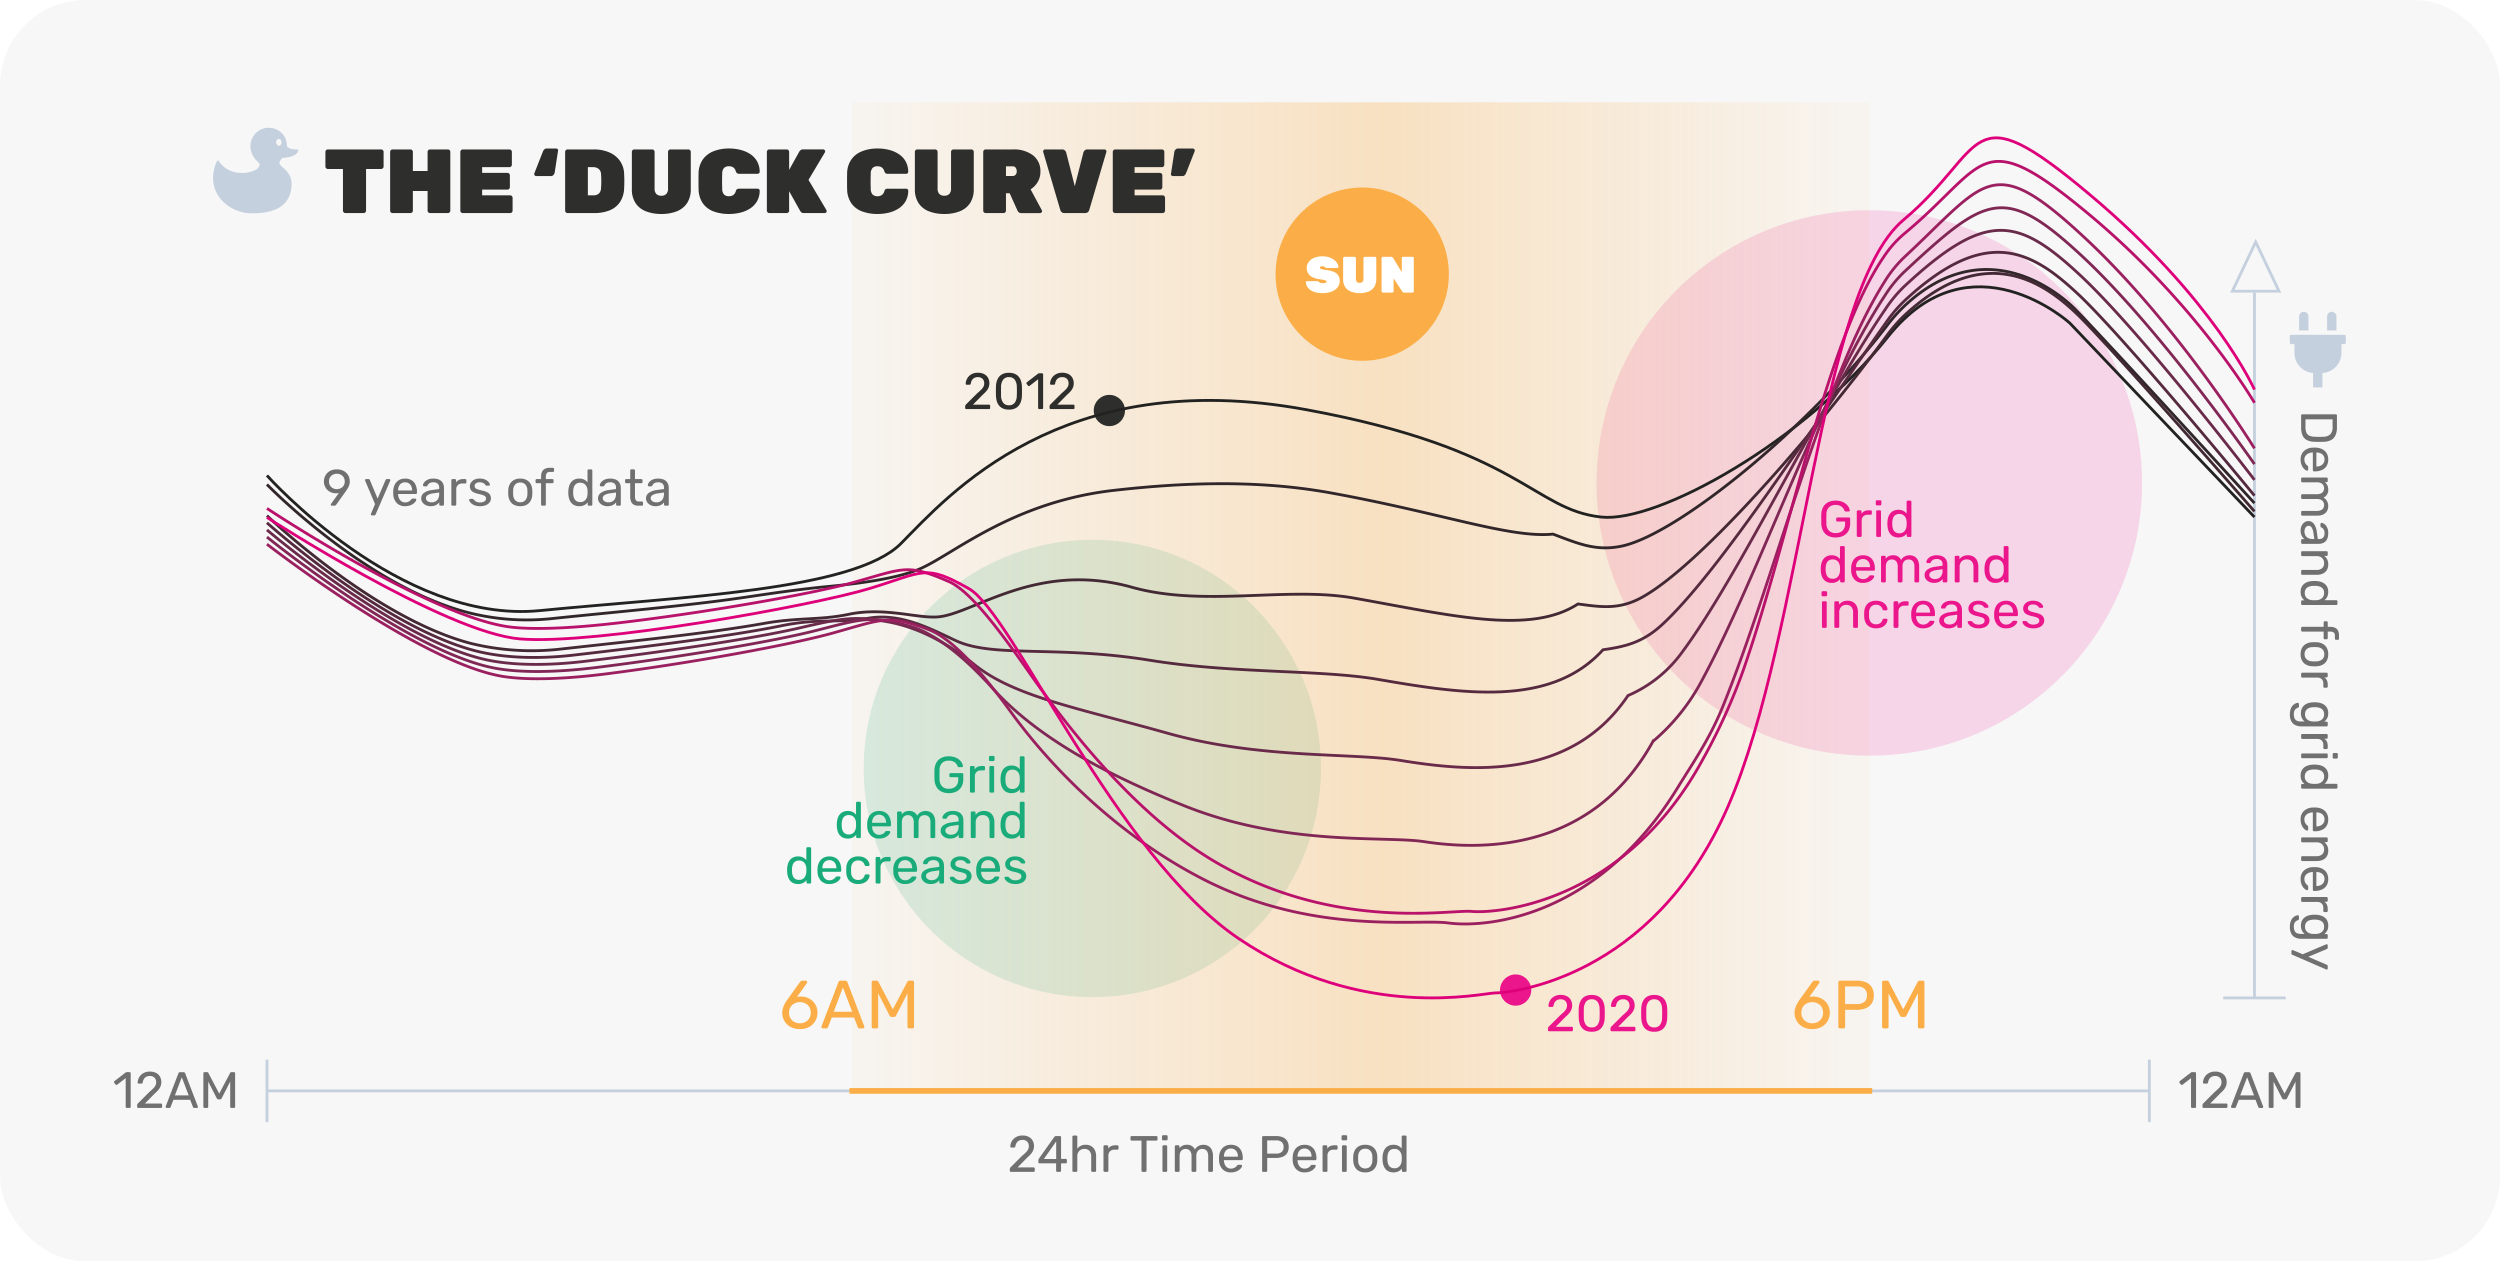 <svg xmlns="http://www.w3.org/2000/svg" xmlns:xlink="http://www.w3.org/1999/xlink" width="880" height="444" viewBox="0 0 880 444">
  <defs>
    <linearGradient id="linear-gradient" x1="0.023" y1="0.631" x2="0.969" y2="0.631" gradientUnits="objectBoundingBox">
      <stop offset="0" stop-color="#fbae47" stop-opacity="0.051"/>
      <stop offset="0.527" stop-color="#fbae47" stop-opacity="0.302"/>
      <stop offset="1" stop-color="#fbae47" stop-opacity="0.051"/>
    </linearGradient>
    <filter id="Ellipse_16" x="404" y="21" width="151" height="151" filterUnits="userSpaceOnUse">
      <feOffset input="SourceAlpha"/>
      <feGaussianBlur stdDeviation="15" result="blur"/>
      <feFlood flood-color="#fbae47"/>
      <feComposite operator="in" in2="blur"/>
      <feComposite in="SourceGraphic"/>
    </filter>
  </defs>
  <g id="Group_726" data-name="Group 726" transform="translate(-520 -564)">
    <rect id="Rectangle_410" data-name="Rectangle 410" width="880" height="444" rx="30" transform="translate(520 564)" fill="#f7f7f7"/>
    <circle id="Ellipse_14" data-name="Ellipse 14" cx="96" cy="96" r="96" transform="translate(1082 638)" fill="rgba(236,22,140,0.15)"/>
    <path id="Path_41" data-name="Path 41" d="M1.3,0A.4.4,0,0,1,1-.117a.4.4,0,0,1-.117-.3V-.99a.881.881,0,0,1,.09-.36,1.365,1.365,0,0,1,.36-.432L5.148-5.6Q6.066-6.372,6.6-6.921a3.781,3.781,0,0,0,.756-1.053,2.535,2.535,0,0,0,.225-1.044A2.26,2.26,0,0,0,7-10.647a2.258,2.258,0,0,0-1.71-.6,2.471,2.471,0,0,0-1.242.3,2.167,2.167,0,0,0-.819.81,3.16,3.16,0,0,0-.387,1.161.424.424,0,0,1-.189.324.561.561,0,0,1-.279.09H1.44a.384.384,0,0,1-.27-.1.317.317,0,0,1-.108-.243,4.071,4.071,0,0,1,.288-1.377,3.807,3.807,0,0,1,.8-1.251,4.106,4.106,0,0,1,1.314-.909A4.431,4.431,0,0,1,5.292-12.8a4.706,4.706,0,0,1,2.331.513,3.248,3.248,0,0,1,1.341,1.359A4.017,4.017,0,0,1,9.4-9.072a3.777,3.777,0,0,1-.27,1.449,4.993,4.993,0,0,1-.783,1.278A10.533,10.533,0,0,1,7.074-5.076L3.618-1.566H9.234a.446.446,0,0,1,.315.108.4.4,0,0,1,.117.306v.738a.4.4,0,0,1-.117.3A.426.426,0,0,1,9.234,0ZM17.6,0a.4.4,0,0,1-.3-.117.4.4,0,0,1-.117-.3V-3.006H11.358a.4.4,0,0,1-.3-.117.4.4,0,0,1-.117-.3v-.72a.9.9,0,0,1,.045-.225,1.166,1.166,0,0,1,.153-.315l5.4-7.614a.76.76,0,0,1,.666-.306h1.3a.4.4,0,0,1,.3.117.4.4,0,0,1,.117.3v7.614h1.62a.426.426,0,0,1,.315.117.4.4,0,0,1,.117.3v.738a.4.4,0,0,1-.117.3.4.4,0,0,1-.3.117H18.918V-.414a.4.4,0,0,1-.117.3A.4.4,0,0,1,18.5,0ZM12.87-4.536h4.338V-10.71ZM23.328,0a.4.4,0,0,1-.3-.117.4.4,0,0,1-.117-.3V-12.366a.4.4,0,0,1,.117-.3.4.4,0,0,1,.3-.117h.9a.4.4,0,0,1,.306.117.421.421,0,0,1,.108.3v4.194a3.8,3.8,0,0,1,1.188-.99,3.735,3.735,0,0,1,1.782-.378,3.674,3.674,0,0,1,1.989.513,3.259,3.259,0,0,1,1.242,1.422,4.965,4.965,0,0,1,.423,2.115V-.414a.421.421,0,0,1-.108.3A.4.4,0,0,1,30.852,0h-.9a.4.4,0,0,1-.3-.117.4.4,0,0,1-.117-.3V-5.4a2.925,2.925,0,0,0-.612-1.971,2.245,2.245,0,0,0-1.8-.711,2.384,2.384,0,0,0-1.8.711A2.725,2.725,0,0,0,24.642-5.4V-.414a.421.421,0,0,1-.108.3A.4.4,0,0,1,24.228,0ZM34.272,0a.4.4,0,0,1-.3-.117.4.4,0,0,1-.117-.3V-8.928a.433.433,0,0,1,.117-.306.388.388,0,0,1,.3-.126H35.1a.417.417,0,0,1,.306.126.417.417,0,0,1,.126.306v.792a2.285,2.285,0,0,1,.99-.918,3.432,3.432,0,0,1,1.512-.306h.72a.373.373,0,0,1,.288.117.421.421,0,0,1,.108.3v.738a.389.389,0,0,1-.108.288.389.389,0,0,1-.288.108h-1.08a2.049,2.049,0,0,0-1.53.567,2.1,2.1,0,0,0-.558,1.539V-.414a.388.388,0,0,1-.126.3A.433.433,0,0,1,35.154,0ZM47.646,0a.4.4,0,0,1-.3-.117.4.4,0,0,1-.117-.3V-11H43.776a.4.4,0,0,1-.3-.117.4.4,0,0,1-.117-.3v-.756a.426.426,0,0,1,.117-.315.4.4,0,0,1,.3-.117h8.676a.426.426,0,0,1,.315.117.426.426,0,0,1,.117.315v.756a.4.4,0,0,1-.117.3.426.426,0,0,1-.315.117H49.014V-.414a.4.4,0,0,1-.117.3A.426.426,0,0,1,48.582,0Zm7.38,0a.4.4,0,0,1-.3-.117.4.4,0,0,1-.117-.3V-8.946a.4.4,0,0,1,.117-.3.4.4,0,0,1,.3-.117h.864a.373.373,0,0,1,.288.117.421.421,0,0,1,.108.3V-.414a.421.421,0,0,1-.108.3A.373.373,0,0,1,55.89,0Zm-.144-11.106a.4.4,0,0,1-.3-.117.4.4,0,0,1-.117-.3v-.972a.4.4,0,0,1,.117-.3.4.4,0,0,1,.3-.117h1.134a.4.4,0,0,1,.3.117.4.4,0,0,1,.117.3v.972a.4.4,0,0,1-.117.3.4.4,0,0,1-.3.117ZM59.382,0a.4.4,0,0,1-.3-.117.4.4,0,0,1-.117-.3V-8.946a.4.4,0,0,1,.117-.3.4.4,0,0,1,.3-.117h.81a.4.4,0,0,1,.3.117.4.4,0,0,1,.117.3v.63a3.064,3.064,0,0,1,1.044-.891,3.2,3.2,0,0,1,1.512-.333,2.936,2.936,0,0,1,2.88,1.656A3.067,3.067,0,0,1,67.248-9.09a3.579,3.579,0,0,1,1.8-.45,3.4,3.4,0,0,1,1.7.432,3,3,0,0,1,1.206,1.3A4.828,4.828,0,0,1,72.4-5.616v5.2a.4.4,0,0,1-.117.3.4.4,0,0,1-.3.117h-.846a.4.4,0,0,1-.3-.117.4.4,0,0,1-.117-.3v-5.04a3.592,3.592,0,0,0-.288-1.584,1.7,1.7,0,0,0-.774-.81A2.416,2.416,0,0,0,68.6-8.082a2.189,2.189,0,0,0-.954.234,1.832,1.832,0,0,0-.8.81,3.325,3.325,0,0,0-.315,1.584v5.04a.4.4,0,0,1-.117.3.4.4,0,0,1-.3.117h-.846a.4.4,0,0,1-.3-.117.4.4,0,0,1-.117-.3v-5.04a3.408,3.408,0,0,0-.306-1.584,1.786,1.786,0,0,0-.792-.81,2.336,2.336,0,0,0-1.026-.234,2.189,2.189,0,0,0-.954.234,1.832,1.832,0,0,0-.8.81,3.28,3.28,0,0,0-.315,1.566V-.414a.4.4,0,0,1-.117.3.4.4,0,0,1-.3.117ZM78.7.18A3.9,3.9,0,0,1,75.744-.963a4.71,4.71,0,0,1-1.206-3.123q-.018-.234-.018-.6t.018-.6a5.267,5.267,0,0,1,.594-2.241,3.71,3.71,0,0,1,1.431-1.485A4.209,4.209,0,0,1,78.7-9.54a4.271,4.271,0,0,1,2.295.576A3.672,3.672,0,0,1,82.4-7.326a5.919,5.919,0,0,1,.486,2.484v.306a.4.4,0,0,1-.117.306.421.421,0,0,1-.3.108H76.248v.162a3.766,3.766,0,0,0,.324,1.377A2.563,2.563,0,0,0,77.4-1.548a2.131,2.131,0,0,0,1.3.4,2.592,2.592,0,0,0,1.08-.2,2.768,2.768,0,0,0,.7-.441,2.709,2.709,0,0,0,.36-.369.914.914,0,0,1,.252-.279.683.683,0,0,1,.288-.045h.864a.444.444,0,0,1,.3.1.3.3,0,0,1,.1.279,1.394,1.394,0,0,1-.288.657,3.468,3.468,0,0,1-.774.765,4.336,4.336,0,0,1-1.224.621A5.173,5.173,0,0,1,78.7.18ZM76.248-5.364H81.18v-.054a3.339,3.339,0,0,0-.3-1.44,2.4,2.4,0,0,0-.855-1A2.359,2.359,0,0,0,78.7-8.226a2.316,2.316,0,0,0-1.323.369,2.355,2.355,0,0,0-.837,1,3.428,3.428,0,0,0-.288,1.44ZM90.108,0A.4.4,0,0,1,89.8-.117a.421.421,0,0,1-.108-.3V-12.168a.446.446,0,0,1,.108-.315.4.4,0,0,1,.306-.117H94.68a5.7,5.7,0,0,1,2.313.432,3.341,3.341,0,0,1,1.521,1.287,3.923,3.923,0,0,1,.54,2.133,3.876,3.876,0,0,1-.54,2.124,3.359,3.359,0,0,1-1.521,1.278,5.7,5.7,0,0,1-2.313.432H91.494v4.5a.4.4,0,0,1-.117.3A.426.426,0,0,1,91.062,0Zm1.368-6.426H94.59a2.923,2.923,0,0,0,2-.594,2.195,2.195,0,0,0,.666-1.728,2.262,2.262,0,0,0-.648-1.728,2.854,2.854,0,0,0-2.016-.612H91.476ZM104.616.18a3.9,3.9,0,0,1-2.952-1.143,4.71,4.71,0,0,1-1.206-3.123q-.018-.234-.018-.6t.018-.6a5.267,5.267,0,0,1,.594-2.241,3.71,3.71,0,0,1,1.431-1.485,4.209,4.209,0,0,1,2.133-.522,4.271,4.271,0,0,1,2.295.576,3.672,3.672,0,0,1,1.413,1.638,5.919,5.919,0,0,1,.486,2.484v.306a.4.4,0,0,1-.117.306.421.421,0,0,1-.3.108h-6.228v.162a3.766,3.766,0,0,0,.324,1.377,2.563,2.563,0,0,0,.828,1.035,2.131,2.131,0,0,0,1.3.4,2.592,2.592,0,0,0,1.08-.2,2.768,2.768,0,0,0,.7-.441,2.709,2.709,0,0,0,.36-.369.914.914,0,0,1,.252-.279.683.683,0,0,1,.288-.045h.864a.444.444,0,0,1,.3.1.3.3,0,0,1,.1.279,1.394,1.394,0,0,1-.288.657,3.468,3.468,0,0,1-.774.765,4.336,4.336,0,0,1-1.224.621A5.173,5.173,0,0,1,104.616.18Zm-2.448-5.544H107.1v-.054a3.339,3.339,0,0,0-.3-1.44,2.4,2.4,0,0,0-.855-1,2.359,2.359,0,0,0-1.332-.369,2.316,2.316,0,0,0-1.323.369,2.355,2.355,0,0,0-.837,1,3.428,3.428,0,0,0-.288,1.44ZM111.384,0a.4.4,0,0,1-.3-.117.4.4,0,0,1-.117-.3V-8.928a.433.433,0,0,1,.117-.306.388.388,0,0,1,.3-.126h.828a.417.417,0,0,1,.306.126.417.417,0,0,1,.126.306v.792a2.285,2.285,0,0,1,.99-.918,3.432,3.432,0,0,1,1.512-.306h.72a.373.373,0,0,1,.288.117.421.421,0,0,1,.108.3v.738a.389.389,0,0,1-.108.288.389.389,0,0,1-.288.108h-1.08a2.049,2.049,0,0,0-1.53.567,2.1,2.1,0,0,0-.558,1.539V-.414a.388.388,0,0,1-.126.3.433.433,0,0,1-.306.117Zm6.84,0a.4.4,0,0,1-.3-.117.4.4,0,0,1-.117-.3V-8.946a.4.4,0,0,1,.117-.3.4.4,0,0,1,.3-.117h.864a.373.373,0,0,1,.288.117.421.421,0,0,1,.108.3V-.414a.421.421,0,0,1-.108.3.373.373,0,0,1-.288.117Zm-.144-11.106a.4.4,0,0,1-.3-.117.4.4,0,0,1-.117-.3v-.972a.4.4,0,0,1,.117-.3.4.4,0,0,1,.3-.117h1.134a.4.4,0,0,1,.3.117.4.4,0,0,1,.117.3v.972a.4.4,0,0,1-.117.3.4.4,0,0,1-.3.117ZM126,.18a4.569,4.569,0,0,1-2.286-.522,3.512,3.512,0,0,1-1.4-1.449,4.986,4.986,0,0,1-.54-2.115q-.018-.306-.018-.783t.018-.765a4.878,4.878,0,0,1,.549-2.124,3.586,3.586,0,0,1,1.413-1.44A4.529,4.529,0,0,1,126-9.54a4.529,4.529,0,0,1,2.268.522,3.586,3.586,0,0,1,1.413,1.44,4.877,4.877,0,0,1,.549,2.124q.018.288.018.765t-.018.783a4.986,4.986,0,0,1-.54,2.115,3.512,3.512,0,0,1-1.4,1.449A4.569,4.569,0,0,1,126,.18Zm0-1.386a2.325,2.325,0,0,0,1.782-.711A3.124,3.124,0,0,0,128.5-4q.018-.27.018-.684t-.018-.684a3.124,3.124,0,0,0-.72-2.079A2.325,2.325,0,0,0,126-8.154a2.354,2.354,0,0,0-1.791.711,3.031,3.031,0,0,0-.711,2.079q-.018.27-.018.684T123.5-4a3.031,3.031,0,0,0,.711,2.079A2.354,2.354,0,0,0,126-1.206ZM135.918.18a3.865,3.865,0,0,1-1.71-.351,3.238,3.238,0,0,1-1.179-.954,4.173,4.173,0,0,1-.684-1.377,6.873,6.873,0,0,1-.261-1.638q-.018-.288-.018-.54t.018-.54a6.821,6.821,0,0,1,.261-1.62,4.277,4.277,0,0,1,.684-1.386,3.2,3.2,0,0,1,1.179-.963,3.865,3.865,0,0,1,1.71-.351,3.692,3.692,0,0,1,1.764.378,3.724,3.724,0,0,1,1.152.936v-4.14a.4.4,0,0,1,.117-.3.4.4,0,0,1,.3-.117h.864a.4.4,0,0,1,.3.117.4.4,0,0,1,.117.3V-.414a.4.4,0,0,1-.117.3.4.4,0,0,1-.3.117h-.81A.4.4,0,0,1,139-.117a.421.421,0,0,1-.108-.3V-1.17a3.653,3.653,0,0,1-1.17.963A3.77,3.77,0,0,1,135.918.18Zm.378-1.458a2.306,2.306,0,0,0,1.44-.414,2.557,2.557,0,0,0,.81-1.053,3.576,3.576,0,0,0,.288-1.3q.018-.288.018-.693t-.018-.693a3.192,3.192,0,0,0-.3-1.242,2.5,2.5,0,0,0-.828-1.008,2.357,2.357,0,0,0-1.413-.4,2.376,2.376,0,0,0-1.458.4,2.231,2.231,0,0,0-.774,1.062,4.881,4.881,0,0,0-.27,1.413q-.018.522,0,1.044a4.881,4.881,0,0,0,.27,1.413,2.231,2.231,0,0,0,.774,1.062A2.376,2.376,0,0,0,136.3-1.278Z" transform="translate(874.569 976.5)" fill="#707070"/>
    <circle id="Ellipse_15" data-name="Ellipse 15" cx="80.5" cy="80.5" r="80.5" transform="translate(824 754)" fill="rgba(25,172,122,0.15)"/>
    <g id="Group_723" data-name="Group 723" transform="translate(255.546 280)">
      <path id="Path_9" data-name="Path 9" d="M0,0H248.27" transform="translate(1058.023 387) rotate(90)" fill="none" stroke="#c5d0de" stroke-width="1"/>
      <line id="Line_35" data-name="Line 35" x1="22" transform="translate(1047.023 635.27)" fill="none" stroke="#c5d0de" stroke-width="1"/>
      <g id="Polygon_1" data-name="Polygon 1" transform="translate(1049.454 368)" fill="none">
        <path d="M9,0l9,19H0Z" stroke="none"/>
        <path d="M 9 2.336 L 1.58 18 L 16.42 18 L 9 2.336 M 9 0 L 18 19 L 0 19 L 9 0 Z" stroke="none" fill="#c5d0de"/>
      </g>
    </g>
    <g id="Group_724" data-name="Group 724" transform="translate(612.649 -126.25)">
      <g id="power" transform="translate(713.351 800)">
        <path id="Path_27" data-name="Path 27" d="M1.643,0A1.643,1.643,0,0,1,3.286,1.643V6.571H0V1.643A1.643,1.643,0,0,1,1.643,0Z" transform="translate(3.286)" fill="#c5d0de"/>
        <path id="Path_26" data-name="Path 26" d="M1.643,0A1.643,1.643,0,0,1,3.286,1.643V6.571H0V1.643A1.643,1.643,0,0,1,1.643,0Z" transform="translate(13.142)" fill="#c5d0de"/>
        <path id="Union_1" data-name="Union 1" d="M8.214,18.508V13.45a7.119,7.119,0,0,1-6.571-7.1V3.285H.548A.548.548,0,0,1,0,2.738V.548A.548.548,0,0,1,.548,0H19.166a.548.548,0,0,1,.548.548v2.19a.548.548,0,0,1-.548.548H18.18V6.352a7.119,7.119,0,0,1-6.68,7.105v5.051Z" transform="translate(0 8.104)" fill="#c5d0de"/>
      </g>
    </g>
    <rect id="Rectangle_411" data-name="Rectangle 411" width="358" height="348" transform="translate(820 600)" fill="url(#linear-gradient)"/>
    <path id="Path_48" data-name="Path 48" d="M-96.75,0a.4.4,0,0,1-.306-.117.421.421,0,0,1-.108-.3V-12.168a.446.446,0,0,1,.108-.315.4.4,0,0,1,.306-.117h4.086a6.806,6.806,0,0,1,2.988.558,3.476,3.476,0,0,1,1.656,1.647,6.324,6.324,0,0,1,.54,2.673q.018.81.018,1.422t-.018,1.4a6.8,6.8,0,0,1-.549,2.745,3.323,3.323,0,0,1-1.62,1.62A6.816,6.816,0,0,1-92.574,0Zm1.35-1.53h2.736a4.772,4.772,0,0,0,1.98-.342,2.1,2.1,0,0,0,1.071-1.1,5.211,5.211,0,0,0,.351-2q.036-.54.036-.945v-.81q0-.4-.036-.927a3.766,3.766,0,0,0-.828-2.583,3.552,3.552,0,0,0-2.664-.837H-95.4ZM-81.27.18A3.9,3.9,0,0,1-84.222-.963a4.71,4.71,0,0,1-1.206-3.123q-.018-.234-.018-.6t.018-.6a5.267,5.267,0,0,1,.594-2.241A3.71,3.71,0,0,1-83.4-9.018,4.209,4.209,0,0,1-81.27-9.54a4.271,4.271,0,0,1,2.295.576,3.672,3.672,0,0,1,1.413,1.638,5.919,5.919,0,0,1,.486,2.484v.306a.4.4,0,0,1-.117.306.421.421,0,0,1-.3.108h-6.228v.162a3.766,3.766,0,0,0,.324,1.377,2.563,2.563,0,0,0,.828,1.035,2.131,2.131,0,0,0,1.3.4,2.592,2.592,0,0,0,1.08-.2,2.768,2.768,0,0,0,.7-.441,2.709,2.709,0,0,0,.36-.369.914.914,0,0,1,.252-.279.683.683,0,0,1,.288-.045h.864a.444.444,0,0,1,.3.1.3.3,0,0,1,.1.279,1.394,1.394,0,0,1-.288.657,3.468,3.468,0,0,1-.774.765,4.336,4.336,0,0,1-1.224.621A5.173,5.173,0,0,1-81.27.18Zm-2.448-5.544h4.932v-.054a3.339,3.339,0,0,0-.3-1.44,2.4,2.4,0,0,0-.855-1,2.359,2.359,0,0,0-1.332-.369,2.316,2.316,0,0,0-1.323.369,2.355,2.355,0,0,0-.837,1,3.428,3.428,0,0,0-.288,1.44ZM-74.5,0a.4.4,0,0,1-.3-.117.4.4,0,0,1-.117-.3V-8.946a.4.4,0,0,1,.117-.3.4.4,0,0,1,.3-.117h.81a.4.4,0,0,1,.3.117.4.4,0,0,1,.117.3v.63a3.064,3.064,0,0,1,1.044-.891,3.2,3.2,0,0,1,1.512-.333,2.936,2.936,0,0,1,2.88,1.656A3.067,3.067,0,0,1-66.636-9.09a3.579,3.579,0,0,1,1.8-.45,3.4,3.4,0,0,1,1.7.432,3,3,0,0,1,1.206,1.3,4.828,4.828,0,0,1,.441,2.187v5.2a.4.4,0,0,1-.117.3A.4.4,0,0,1-61.9,0h-.846a.4.4,0,0,1-.3-.117.4.4,0,0,1-.117-.3v-5.04a3.592,3.592,0,0,0-.288-1.584,1.7,1.7,0,0,0-.774-.81,2.416,2.416,0,0,0-1.062-.234,2.189,2.189,0,0,0-.954.234,1.832,1.832,0,0,0-.8.81,3.325,3.325,0,0,0-.315,1.584v5.04a.4.4,0,0,1-.117.3.4.4,0,0,1-.3.117h-.846a.4.4,0,0,1-.3-.117.4.4,0,0,1-.117-.3v-5.04a3.408,3.408,0,0,0-.306-1.584,1.786,1.786,0,0,0-.792-.81,2.336,2.336,0,0,0-1.026-.234,2.189,2.189,0,0,0-.954.234,1.832,1.832,0,0,0-.8.81,3.28,3.28,0,0,0-.315,1.566V-.414a.4.4,0,0,1-.117.3.4.4,0,0,1-.3.117Zm18.2.18a3.686,3.686,0,0,1-1.638-.36,3.167,3.167,0,0,1-1.188-.972,2.281,2.281,0,0,1-.45-1.386,2.331,2.331,0,0,1,1.008-1.98,5.788,5.788,0,0,1,2.628-.972l2.682-.378V-6.39a1.806,1.806,0,0,0-.5-1.35,2.24,2.24,0,0,0-1.611-.486,2.349,2.349,0,0,0-1.3.324,1.74,1.74,0,0,0-.693.828.383.383,0,0,1-.378.27h-.81a.367.367,0,0,1-.3-.117.418.418,0,0,1-.1-.279,1.512,1.512,0,0,1,.207-.666A2.735,2.735,0,0,1-58.1-8.64,3.681,3.681,0,0,1-57-9.279,4.582,4.582,0,0,1-55.35-9.54a5.171,5.171,0,0,1,1.818.279,2.925,2.925,0,0,1,1.161.747,2.861,2.861,0,0,1,.612,1.062,3.955,3.955,0,0,1,.189,1.206V-.414a.4.4,0,0,1-.117.3.4.4,0,0,1-.3.117h-.828a.4.4,0,0,1-.306-.117.421.421,0,0,1-.108-.3v-.774a3.312,3.312,0,0,1-.63.639,3.347,3.347,0,0,1-.99.522A4.466,4.466,0,0,1-56.3.18Zm.378-1.35a2.906,2.906,0,0,0,1.35-.315,2.239,2.239,0,0,0,.963-.981,3.567,3.567,0,0,0,.351-1.674v-.5l-2.088.306a4.819,4.819,0,0,0-1.926.6,1.248,1.248,0,0,0-.648,1.071,1.211,1.211,0,0,0,.3.837,1.789,1.789,0,0,0,.756.495A2.819,2.819,0,0,0-55.926-1.17ZM-48.564,0a.4.4,0,0,1-.3-.117.4.4,0,0,1-.117-.3V-8.946a.4.4,0,0,1,.117-.3.4.4,0,0,1,.3-.117h.846a.4.4,0,0,1,.3.117.4.4,0,0,1,.117.3v.792a3.672,3.672,0,0,1,1.179-1A3.8,3.8,0,0,1-44.3-9.54a3.674,3.674,0,0,1,1.989.513,3.2,3.2,0,0,1,1.233,1.422,5.058,5.058,0,0,1,.414,2.115V-.414a.421.421,0,0,1-.108.3A.373.373,0,0,1-41.058,0h-.9a.4.4,0,0,1-.3-.117.4.4,0,0,1-.117-.3V-5.4a2.925,2.925,0,0,0-.612-1.971,2.245,2.245,0,0,0-1.8-.711,2.354,2.354,0,0,0-1.791.711A2.747,2.747,0,0,0-47.25-5.4V-.414a.4.4,0,0,1-.117.3.4.4,0,0,1-.3.117ZM-34.65.18a3.865,3.865,0,0,1-1.71-.351,3.238,3.238,0,0,1-1.179-.954A4.173,4.173,0,0,1-38.223-2.5a6.873,6.873,0,0,1-.261-1.638q-.018-.288-.018-.54t.018-.54a6.821,6.821,0,0,1,.261-1.62,4.277,4.277,0,0,1,.684-1.386,3.2,3.2,0,0,1,1.179-.963,3.865,3.865,0,0,1,1.71-.351,3.692,3.692,0,0,1,1.764.378,3.724,3.724,0,0,1,1.152.936v-4.14a.4.4,0,0,1,.117-.3.4.4,0,0,1,.3-.117h.864a.4.4,0,0,1,.3.117.4.4,0,0,1,.117.3V-.414a.4.4,0,0,1-.117.3.4.4,0,0,1-.3.117h-.81a.4.4,0,0,1-.306-.117.421.421,0,0,1-.108-.3V-1.17a3.653,3.653,0,0,1-1.17.963A3.77,3.77,0,0,1-34.65.18Zm.378-1.458a2.306,2.306,0,0,0,1.44-.414,2.557,2.557,0,0,0,.81-1.053,3.576,3.576,0,0,0,.288-1.3q.018-.288.018-.693t-.018-.693a3.191,3.191,0,0,0-.3-1.242,2.5,2.5,0,0,0-.828-1.008,2.357,2.357,0,0,0-1.413-.4,2.376,2.376,0,0,0-1.458.4A2.231,2.231,0,0,0-36.5-6.615a4.881,4.881,0,0,0-.27,1.413q-.018.522,0,1.044a4.881,4.881,0,0,0,.27,1.413,2.231,2.231,0,0,0,.774,1.062A2.376,2.376,0,0,0-34.272-1.278ZM-21.942,0a.4.4,0,0,1-.3-.117.4.4,0,0,1-.117-.3V-7.92h-1.53a.4.4,0,0,1-.3-.117.4.4,0,0,1-.117-.3v-.612a.4.4,0,0,1,.117-.3.4.4,0,0,1,.3-.117h1.53v-.9a3.957,3.957,0,0,1,.306-1.611,2.236,2.236,0,0,1,.981-1.071,3.7,3.7,0,0,1,1.809-.378h1.08a.373.373,0,0,1,.288.117.421.421,0,0,1,.108.3v.612a.421.421,0,0,1-.108.3.373.373,0,0,1-.288.117h-1.044a1.311,1.311,0,0,0-1.152.441,2.215,2.215,0,0,0-.306,1.269v.81h2.322a.373.373,0,0,1,.288.117.421.421,0,0,1,.108.3v.612a.421.421,0,0,1-.108.3.373.373,0,0,1-.288.117h-2.322V-.414a.4.4,0,0,1-.117.3A.4.4,0,0,1-21.1,0Zm9.234.18a4.569,4.569,0,0,1-2.286-.522,3.512,3.512,0,0,1-1.4-1.449,4.986,4.986,0,0,1-.54-2.115q-.018-.306-.018-.783t.018-.765a4.877,4.877,0,0,1,.549-2.124,3.586,3.586,0,0,1,1.413-1.44,4.529,4.529,0,0,1,2.268-.522,4.529,4.529,0,0,1,2.268.522,3.586,3.586,0,0,1,1.413,1.44,4.877,4.877,0,0,1,.549,2.124q.018.288.018.765t-.018.783a4.986,4.986,0,0,1-.54,2.115,3.512,3.512,0,0,1-1.4,1.449A4.569,4.569,0,0,1-12.708.18Zm0-1.386a2.325,2.325,0,0,0,1.782-.711A3.124,3.124,0,0,0-10.206-4q.018-.27.018-.684t-.018-.684a3.124,3.124,0,0,0-.72-2.079,2.325,2.325,0,0,0-1.782-.711,2.354,2.354,0,0,0-1.791.711,3.031,3.031,0,0,0-.711,2.079q-.018.27-.018.684T-15.21-4A3.031,3.031,0,0,0-14.5-1.917,2.354,2.354,0,0,0-12.708-1.206ZM-5.8,0a.4.4,0,0,1-.3-.117.4.4,0,0,1-.117-.3V-8.928a.433.433,0,0,1,.117-.306.388.388,0,0,1,.3-.126h.828a.417.417,0,0,1,.306.126.417.417,0,0,1,.126.306v.792a2.285,2.285,0,0,1,.99-.918A3.432,3.432,0,0,1-2.034-9.36h.72a.373.373,0,0,1,.288.117.421.421,0,0,1,.108.3v.738a.389.389,0,0,1-.108.288.389.389,0,0,1-.288.108h-1.08a2.049,2.049,0,0,0-1.53.567,2.1,2.1,0,0,0-.558,1.539V-.414a.388.388,0,0,1-.126.3A.433.433,0,0,1-4.914,0ZM8.46,3.96a5.3,5.3,0,0,1-2.007-.324,3.56,3.56,0,0,1-1.224-.783,3,3,0,0,1-.63-.918,2.5,2.5,0,0,1-.207-.729A.351.351,0,0,1,4.509.9a.427.427,0,0,1,.3-.126H5.67a.476.476,0,0,1,.27.072.556.556,0,0,1,.18.306,3.574,3.574,0,0,0,.324.6,1.773,1.773,0,0,0,.666.576,2.685,2.685,0,0,0,1.26.243,3.927,3.927,0,0,0,1.422-.225,1.631,1.631,0,0,0,.873-.792A3.39,3.39,0,0,0,10.962,0V-1.224A3.418,3.418,0,0,1,9.828-.3,3.767,3.767,0,0,1,8.064.072,3.91,3.91,0,0,1,6.336-.279a3.238,3.238,0,0,1-1.179-.954A4.173,4.173,0,0,1,4.473-2.61a6.821,6.821,0,0,1-.261-1.62q-.018-.5,0-.99a6.821,6.821,0,0,1,.261-1.62,4.277,4.277,0,0,1,.684-1.386,3.2,3.2,0,0,1,1.179-.963A3.91,3.91,0,0,1,8.064-9.54a3.58,3.58,0,0,1,1.791.4,3.9,3.9,0,0,1,1.161.981v-.774a.433.433,0,0,1,.117-.306.388.388,0,0,1,.3-.126h.828a.417.417,0,0,1,.306.126.417.417,0,0,1,.126.306V-.2a5.349,5.349,0,0,1-.4,2.142A3.108,3.108,0,0,1,10.953,3.42,4.942,4.942,0,0,1,8.46,3.96ZM8.424-1.368a2.346,2.346,0,0,0,1.449-.414,2.47,2.47,0,0,0,.81-1.044A3.576,3.576,0,0,0,10.962-4.1q.018-.252.018-.621t-.018-.621a3.576,3.576,0,0,0-.279-1.278,2.47,2.47,0,0,0-.81-1.044,2.346,2.346,0,0,0-1.449-.414,2.343,2.343,0,0,0-1.44.4A2.231,2.231,0,0,0,6.21-6.615,4.881,4.881,0,0,0,5.94-5.2q-.018.468,0,.954a4.881,4.881,0,0,0,.27,1.413,2.231,2.231,0,0,0,.774,1.062A2.343,2.343,0,0,0,8.424-1.368ZM15.786,0a.4.4,0,0,1-.3-.117.4.4,0,0,1-.117-.3V-8.928a.433.433,0,0,1,.117-.306.388.388,0,0,1,.3-.126h.828a.417.417,0,0,1,.306.126.417.417,0,0,1,.126.306v.792a2.285,2.285,0,0,1,.99-.918,3.432,3.432,0,0,1,1.512-.306h.72a.373.373,0,0,1,.288.117.421.421,0,0,1,.108.3v.738a.389.389,0,0,1-.108.288.389.389,0,0,1-.288.108h-1.08a2.049,2.049,0,0,0-1.53.567A2.1,2.1,0,0,0,17.1-5.706V-.414a.388.388,0,0,1-.126.3A.433.433,0,0,1,16.668,0Zm6.84,0a.4.4,0,0,1-.3-.117.4.4,0,0,1-.117-.3V-8.946a.4.4,0,0,1,.117-.3.4.4,0,0,1,.3-.117h.864a.373.373,0,0,1,.288.117.421.421,0,0,1,.108.3V-.414a.421.421,0,0,1-.108.3A.373.373,0,0,1,23.49,0Zm-.144-11.106a.4.4,0,0,1-.3-.117.4.4,0,0,1-.117-.3v-.972a.4.4,0,0,1,.117-.3.4.4,0,0,1,.3-.117h1.134a.4.4,0,0,1,.3.117.4.4,0,0,1,.117.3v.972a.4.4,0,0,1-.117.3.4.4,0,0,1-.3.117ZM29.988.18a3.865,3.865,0,0,1-1.71-.351A3.238,3.238,0,0,1,27.1-1.125,4.173,4.173,0,0,1,26.415-2.5a6.873,6.873,0,0,1-.261-1.638q-.018-.288-.018-.54t.018-.54a6.821,6.821,0,0,1,.261-1.62A4.277,4.277,0,0,1,27.1-8.226a3.2,3.2,0,0,1,1.179-.963,3.865,3.865,0,0,1,1.71-.351,3.692,3.692,0,0,1,1.764.378,3.724,3.724,0,0,1,1.152.936v-4.14a.4.4,0,0,1,.117-.3.4.4,0,0,1,.3-.117h.864a.4.4,0,0,1,.3.117.4.4,0,0,1,.117.3V-.414a.4.4,0,0,1-.117.3.4.4,0,0,1-.3.117h-.81a.4.4,0,0,1-.306-.117.421.421,0,0,1-.108-.3V-1.17a3.653,3.653,0,0,1-1.17.963A3.77,3.77,0,0,1,29.988.18Zm.378-1.458a2.306,2.306,0,0,0,1.44-.414,2.557,2.557,0,0,0,.81-1.053,3.576,3.576,0,0,0,.288-1.3q.018-.288.018-.693T32.9-5.436a3.191,3.191,0,0,0-.3-1.242,2.5,2.5,0,0,0-.828-1.008,2.357,2.357,0,0,0-1.413-.4,2.376,2.376,0,0,0-1.458.4,2.231,2.231,0,0,0-.774,1.062,4.881,4.881,0,0,0-.27,1.413q-.018.522,0,1.044a4.881,4.881,0,0,0,.27,1.413,2.231,2.231,0,0,0,.774,1.062A2.376,2.376,0,0,0,30.366-1.278ZM45.414.18A3.9,3.9,0,0,1,42.462-.963a4.71,4.71,0,0,1-1.206-3.123q-.018-.234-.018-.6t.018-.6a5.267,5.267,0,0,1,.594-2.241,3.71,3.71,0,0,1,1.431-1.485,4.209,4.209,0,0,1,2.133-.522,4.271,4.271,0,0,1,2.3.576,3.672,3.672,0,0,1,1.413,1.638,5.919,5.919,0,0,1,.486,2.484v.306a.4.4,0,0,1-.117.306.421.421,0,0,1-.3.108H42.966v.162a3.767,3.767,0,0,0,.324,1.377,2.563,2.563,0,0,0,.828,1.035,2.131,2.131,0,0,0,1.3.4,2.592,2.592,0,0,0,1.08-.2,2.768,2.768,0,0,0,.7-.441,2.709,2.709,0,0,0,.36-.369.914.914,0,0,1,.252-.279.683.683,0,0,1,.288-.045h.864a.444.444,0,0,1,.3.1.3.3,0,0,1,.1.279,1.394,1.394,0,0,1-.288.657,3.468,3.468,0,0,1-.774.765,4.336,4.336,0,0,1-1.224.621A5.173,5.173,0,0,1,45.414.18ZM42.966-5.364H47.9v-.054a3.339,3.339,0,0,0-.3-1.44,2.4,2.4,0,0,0-.855-1,2.359,2.359,0,0,0-1.332-.369,2.316,2.316,0,0,0-1.323.369,2.355,2.355,0,0,0-.837,1,3.428,3.428,0,0,0-.288,1.44ZM52.182,0a.4.4,0,0,1-.3-.117.4.4,0,0,1-.117-.3V-8.946a.4.4,0,0,1,.117-.3.4.4,0,0,1,.3-.117h.846a.4.4,0,0,1,.3.117.4.4,0,0,1,.117.3v.792a3.672,3.672,0,0,1,1.179-1,3.8,3.8,0,0,1,1.827-.387,3.674,3.674,0,0,1,1.989.513A3.2,3.2,0,0,1,59.67-7.605a5.058,5.058,0,0,1,.414,2.115V-.414a.421.421,0,0,1-.108.3A.373.373,0,0,1,59.688,0h-.9a.4.4,0,0,1-.3-.117.4.4,0,0,1-.117-.3V-5.4a2.925,2.925,0,0,0-.612-1.971,2.245,2.245,0,0,0-1.8-.711,2.354,2.354,0,0,0-1.791.711A2.747,2.747,0,0,0,53.5-5.4V-.414a.4.4,0,0,1-.117.3.4.4,0,0,1-.3.117ZM66.4.18A3.9,3.9,0,0,1,63.45-.963a4.71,4.71,0,0,1-1.206-3.123q-.018-.234-.018-.6t.018-.6a5.267,5.267,0,0,1,.594-2.241,3.71,3.71,0,0,1,1.431-1.485A4.209,4.209,0,0,1,66.4-9.54a4.271,4.271,0,0,1,2.295.576A3.672,3.672,0,0,1,70.11-7.326,5.919,5.919,0,0,1,70.6-4.842v.306a.4.4,0,0,1-.117.306.421.421,0,0,1-.3.108H63.954v.162a3.766,3.766,0,0,0,.324,1.377,2.563,2.563,0,0,0,.828,1.035,2.131,2.131,0,0,0,1.3.4,2.592,2.592,0,0,0,1.08-.2,2.768,2.768,0,0,0,.7-.441,2.709,2.709,0,0,0,.36-.369.914.914,0,0,1,.252-.279.683.683,0,0,1,.288-.045h.864a.444.444,0,0,1,.3.1.3.3,0,0,1,.1.279,1.394,1.394,0,0,1-.288.657,3.468,3.468,0,0,1-.774.765,4.336,4.336,0,0,1-1.224.621A5.173,5.173,0,0,1,66.4.18ZM63.954-5.364h4.932v-.054a3.339,3.339,0,0,0-.3-1.44,2.4,2.4,0,0,0-.855-1A2.359,2.359,0,0,0,66.4-8.226a2.316,2.316,0,0,0-1.323.369,2.355,2.355,0,0,0-.837,1,3.428,3.428,0,0,0-.288,1.44ZM73.17,0a.4.4,0,0,1-.3-.117.4.4,0,0,1-.117-.3V-8.928a.433.433,0,0,1,.117-.306.388.388,0,0,1,.3-.126H74a.417.417,0,0,1,.306.126.417.417,0,0,1,.126.306v.792a2.285,2.285,0,0,1,.99-.918,3.432,3.432,0,0,1,1.512-.306h.72a.373.373,0,0,1,.288.117.421.421,0,0,1,.108.3v.738a.389.389,0,0,1-.108.288.389.389,0,0,1-.288.108h-1.08a2.049,2.049,0,0,0-1.53.567,2.1,2.1,0,0,0-.558,1.539V-.414a.388.388,0,0,1-.126.3A.433.433,0,0,1,74.052,0ZM83.232,3.96a5.3,5.3,0,0,1-2.007-.324A3.56,3.56,0,0,1,80,2.853a3,3,0,0,1-.63-.918,2.5,2.5,0,0,1-.207-.729A.351.351,0,0,1,79.281.9a.427.427,0,0,1,.3-.126h.864a.476.476,0,0,1,.27.072.556.556,0,0,1,.18.306,3.573,3.573,0,0,0,.324.6,1.773,1.773,0,0,0,.666.576,2.685,2.685,0,0,0,1.26.243,3.927,3.927,0,0,0,1.422-.225,1.631,1.631,0,0,0,.873-.792A3.39,3.39,0,0,0,85.734,0V-1.224A3.418,3.418,0,0,1,84.6-.3a3.767,3.767,0,0,1-1.764.369,3.91,3.91,0,0,1-1.728-.351,3.238,3.238,0,0,1-1.179-.954,4.173,4.173,0,0,1-.684-1.377,6.821,6.821,0,0,1-.261-1.62q-.018-.5,0-.99a6.821,6.821,0,0,1,.261-1.62,4.277,4.277,0,0,1,.684-1.386,3.2,3.2,0,0,1,1.179-.963,3.91,3.91,0,0,1,1.728-.351,3.58,3.58,0,0,1,1.791.4,3.9,3.9,0,0,1,1.161.981v-.774a.433.433,0,0,1,.117-.306.388.388,0,0,1,.3-.126h.828a.417.417,0,0,1,.306.126.417.417,0,0,1,.126.306V-.2a5.349,5.349,0,0,1-.405,2.142A3.108,3.108,0,0,1,85.725,3.42,4.942,4.942,0,0,1,83.232,3.96ZM83.2-1.368a2.346,2.346,0,0,0,1.449-.414,2.47,2.47,0,0,0,.81-1.044A3.576,3.576,0,0,0,85.734-4.1q.018-.252.018-.621t-.018-.621a3.576,3.576,0,0,0-.279-1.278,2.47,2.47,0,0,0-.81-1.044A2.346,2.346,0,0,0,83.2-8.082a2.343,2.343,0,0,0-1.44.4,2.231,2.231,0,0,0-.774,1.062,4.881,4.881,0,0,0-.27,1.413q-.018.468,0,.954a4.881,4.881,0,0,0,.27,1.413,2.231,2.231,0,0,0,.774,1.062A2.343,2.343,0,0,0,83.2-1.368ZM91.782,3.42a.369.369,0,0,1-.36-.36.592.592,0,0,1,.018-.144.926.926,0,0,1,.072-.18L92.9-.558,89.46-8.676a.956.956,0,0,1-.09-.306.366.366,0,0,1,.108-.27.366.366,0,0,1,.27-.108h.882a.4.4,0,0,1,.279.09.616.616,0,0,1,.153.216L93.8-2.5l2.808-6.552a.616.616,0,0,1,.153-.216.429.429,0,0,1,.3-.09H97.9a.366.366,0,0,1,.27.108A.345.345,0,0,1,98.28-9a1.111,1.111,0,0,1-.09.324L93.078,3.114a.616.616,0,0,1-.153.216.429.429,0,0,1-.3.09Z" transform="translate(1330 807) rotate(90)" fill="#707070"/>
    <g transform="matrix(1, 0, 0, 1, 520, 564)" filter="url(#Ellipse_16)">
      <circle id="Ellipse_16-2" data-name="Ellipse 16" cx="30.5" cy="30.5" r="30.5" transform="translate(449 66)" fill="#fbae47"/>
    </g>
    <g id="Group_725" data-name="Group 725" transform="translate(-475 280)">
      <path id="Path_8" data-name="Path 8" d="M0,0H662.546" transform="translate(1088.977 668)" fill="none" stroke="#c5d0de" stroke-width="1"/>
      <path id="Path_11" data-name="Path 11" d="M2,0H362" transform="translate(1292 668)" fill="none" stroke="#fbae47" stroke-width="2"/>
      <line id="Line_33" data-name="Line 33" x1="22" transform="translate(1751.568 657) rotate(90)" fill="none" stroke="#c5d0de" stroke-width="1"/>
      <line id="Line_34" data-name="Line 34" x1="22" transform="translate(1088.977 657) rotate(90)" fill="none" stroke="#c5d0de" stroke-width="1"/>
      <path id="Path_51" data-name="Path 51" d="M-17.412.24a6.663,6.663,0,0,1-3.384-.8A5.553,5.553,0,0,1-22.92-2.676a5.727,5.727,0,0,1-.732-2.844,5.222,5.222,0,0,1,.18-1.38,7.7,7.7,0,0,1,.456-1.248q.276-.588.552-1.056a8.412,8.412,0,0,1,.492-.756l4.56-6.36q.12-.12.288-.3a.657.657,0,0,1,.5-.18h1.272a.434.434,0,0,1,.348.156.557.557,0,0,1,.132.372.653.653,0,0,1-.024.18.3.3,0,0,1-.072.132l-3.5,4.9a3.009,3.009,0,0,1,.66-.132q.372-.036.708-.036a6.416,6.416,0,0,1,2.4.48,5.774,5.774,0,0,1,1.86,1.236,5.309,5.309,0,0,1,1.188,1.8,5.793,5.793,0,0,1,.408,2.172,5.823,5.823,0,0,1-.72,2.832,5.546,5.546,0,0,1-2.1,2.136A6.469,6.469,0,0,1-17.412.24Zm-.024-2.04a4.127,4.127,0,0,0,1.872-.432,3.545,3.545,0,0,0,1.4-1.26,3.634,3.634,0,0,0,.54-2.028,3.744,3.744,0,0,0-.528-2.052,3.358,3.358,0,0,0-1.4-1.248,4.3,4.3,0,0,0-1.884-.42,4.225,4.225,0,0,0-1.872.42,3.457,3.457,0,0,0-1.4,1.248,3.68,3.68,0,0,0-.54,2.052,3.634,3.634,0,0,0,.54,2.028,3.545,3.545,0,0,0,1.4,1.26A4.127,4.127,0,0,0-17.436-1.8ZM-9.372,0a.461.461,0,0,1-.336-.144A.461.461,0,0,1-9.852-.48a1.616,1.616,0,0,1,.024-.264l5.952-15.528a.967.967,0,0,1,.264-.384.758.758,0,0,1,.5-.144h1.632a.767.767,0,0,1,.492.144.915.915,0,0,1,.276.384L5.22-.744a.841.841,0,0,1,.048.264.461.461,0,0,1-.144.336A.46.46,0,0,1,4.788,0H3.564a.545.545,0,0,1-.42-.144.911.911,0,0,1-.18-.264L1.644-3.816H-6.228L-7.548-.408a.555.555,0,0,1-.168.264A.587.587,0,0,1-8.148,0Zm3.84-5.88H.948l-3.24-8.52ZM8.388,0a.537.537,0,0,1-.4-.156.537.537,0,0,1-.156-.4V-16.224a.568.568,0,0,1,.156-.42.537.537,0,0,1,.4-.156h1.2a.587.587,0,0,1,.432.144.6.6,0,0,1,.168.24l5.088,9.7,5.112-9.7a1.151,1.151,0,0,1,.18-.24.545.545,0,0,1,.42-.144h1.176a.568.568,0,0,1,.42.156.568.568,0,0,1,.156.42V-.552a.537.537,0,0,1-.156.4.568.568,0,0,1-.42.156H20.988a.537.537,0,0,1-.4-.156.537.537,0,0,1-.156-.4V-12.36L16.428-4.536a.8.8,0,0,1-.288.372.828.828,0,0,1-.48.132h-.744a.816.816,0,0,1-.492-.132,1.009,1.009,0,0,1-.3-.372L10.116-12.36V-.552a.537.537,0,0,1-.156.4.537.537,0,0,1-.4.156Z" transform="translate(1294 646)" fill="#fbae47"/>
      <path id="Path_52" data-name="Path 52" d="M-17.076.24a6.663,6.663,0,0,1-3.384-.8,5.553,5.553,0,0,1-2.124-2.112,5.727,5.727,0,0,1-.732-2.844,5.222,5.222,0,0,1,.18-1.38,7.7,7.7,0,0,1,.456-1.248q.276-.588.552-1.056a8.412,8.412,0,0,1,.492-.756l4.56-6.36q.12-.12.288-.3a.657.657,0,0,1,.5-.18h1.272a.434.434,0,0,1,.348.156.557.557,0,0,1,.132.372.653.653,0,0,1-.024.18.3.3,0,0,1-.072.132l-3.5,4.9a3.009,3.009,0,0,1,.66-.132q.372-.036.708-.036a6.416,6.416,0,0,1,2.4.48A5.774,5.774,0,0,1-12.5-9.516a5.309,5.309,0,0,1,1.188,1.8,5.793,5.793,0,0,1,.408,2.172,5.823,5.823,0,0,1-.72,2.832,5.546,5.546,0,0,1-2.1,2.136A6.469,6.469,0,0,1-17.076.24ZM-17.1-1.8a4.127,4.127,0,0,0,1.872-.432,3.545,3.545,0,0,0,1.4-1.26,3.634,3.634,0,0,0,.54-2.028,3.744,3.744,0,0,0-.528-2.052,3.358,3.358,0,0,0-1.4-1.248A4.3,4.3,0,0,0-17.1-9.24a4.225,4.225,0,0,0-1.872.42,3.457,3.457,0,0,0-1.4,1.248,3.68,3.68,0,0,0-.54,2.052,3.634,3.634,0,0,0,.54,2.028,3.545,3.545,0,0,0,1.4,1.26A4.127,4.127,0,0,0-17.1-1.8ZM-7.356,0a.528.528,0,0,1-.408-.156.561.561,0,0,1-.144-.4V-16.224a.6.6,0,0,1,.144-.42.528.528,0,0,1,.408-.156h6.1a7.6,7.6,0,0,1,3.084.576,4.455,4.455,0,0,1,2.028,1.716,5.23,5.23,0,0,1,.72,2.844,5.168,5.168,0,0,1-.72,2.832,4.479,4.479,0,0,1-2.028,1.7,7.6,7.6,0,0,1-3.084.576H-5.508v6a.537.537,0,0,1-.156.4A.568.568,0,0,1-6.084,0Zm1.824-8.568H-1.38A3.9,3.9,0,0,0,1.284-9.36a2.926,2.926,0,0,0,.888-2.3,3.016,3.016,0,0,0-.864-2.3,3.8,3.8,0,0,0-2.688-.816H-5.532ZM8.052,0a.537.537,0,0,1-.4-.156.537.537,0,0,1-.156-.4V-16.224a.568.568,0,0,1,.156-.42.537.537,0,0,1,.4-.156h1.2a.587.587,0,0,1,.432.144.6.6,0,0,1,.168.24l5.088,9.7,5.112-9.7a1.151,1.151,0,0,1,.18-.24.545.545,0,0,1,.42-.144h1.176a.568.568,0,0,1,.42.156.568.568,0,0,1,.156.42V-.552a.537.537,0,0,1-.156.4.568.568,0,0,1-.42.156H20.652a.537.537,0,0,1-.4-.156.537.537,0,0,1-.156-.4V-12.36L16.092-4.536a.8.8,0,0,1-.288.372.828.828,0,0,1-.48.132H14.58a.816.816,0,0,1-.492-.132,1.009,1.009,0,0,1-.3-.372L9.78-12.36V-.552a.537.537,0,0,1-.156.4.537.537,0,0,1-.4.156Z" transform="translate(1650 646)" fill="#fbae47"/>
    </g>
    <path id="Path_49" data-name="Path 49" d="M-17.343,0a.4.4,0,0,1-.3-.117.4.4,0,0,1-.117-.3v-10.08l-2.988,2.3a.419.419,0,0,1-.306.09.382.382,0,0,1-.27-.162l-.468-.594a.441.441,0,0,1-.081-.324.416.416,0,0,1,.171-.27l3.924-3.024a.577.577,0,0,1,.234-.108,1.426,1.426,0,0,1,.234-.018h.918a.373.373,0,0,1,.288.117.421.421,0,0,1,.108.3V-.414a.421.421,0,0,1-.108.3A.373.373,0,0,1-16.389,0Zm4.032,0a.4.4,0,0,1-.3-.117.4.4,0,0,1-.117-.3V-.99a.881.881,0,0,1,.09-.36,1.365,1.365,0,0,1,.36-.432L-9.459-5.6q.918-.774,1.449-1.323a3.781,3.781,0,0,0,.756-1.053,2.535,2.535,0,0,0,.225-1.044,2.26,2.26,0,0,0-.576-1.629,2.258,2.258,0,0,0-1.71-.6,2.471,2.471,0,0,0-1.242.3,2.167,2.167,0,0,0-.819.81,3.16,3.16,0,0,0-.387,1.161.424.424,0,0,1-.189.324.561.561,0,0,1-.279.09h-.936a.384.384,0,0,1-.27-.1.317.317,0,0,1-.108-.243,4.071,4.071,0,0,1,.288-1.377,3.807,3.807,0,0,1,.8-1.251,4.106,4.106,0,0,1,1.314-.909A4.431,4.431,0,0,1-9.315-12.8a4.706,4.706,0,0,1,2.331.513,3.248,3.248,0,0,1,1.341,1.359,4.017,4.017,0,0,1,.432,1.854,3.777,3.777,0,0,1-.27,1.449,4.993,4.993,0,0,1-.783,1.278A10.533,10.533,0,0,1-7.533-5.076l-3.456,3.51h5.616a.446.446,0,0,1,.315.108.4.4,0,0,1,.117.306v.738a.4.4,0,0,1-.117.3A.426.426,0,0,1-5.373,0Zm9.99,0a.345.345,0,0,1-.252-.108A.345.345,0,0,1-3.681-.36a1.212,1.212,0,0,1,.018-.2L.8-12.2a.726.726,0,0,1,.2-.288.568.568,0,0,1,.378-.108H2.6a.575.575,0,0,1,.369.108.686.686,0,0,1,.207.288L7.623-.558a.631.631,0,0,1,.036.2.345.345,0,0,1-.108.252A.345.345,0,0,1,7.3,0H6.381a.409.409,0,0,1-.315-.108.683.683,0,0,1-.135-.2l-.99-2.556h-5.9l-.99,2.556a.417.417,0,0,1-.126.2A.44.44,0,0,1-2.4,0Zm2.88-4.41h4.86L1.989-10.8ZM10,0a.4.4,0,0,1-.3-.117.4.4,0,0,1-.117-.3V-12.168a.426.426,0,0,1,.117-.315A.4.4,0,0,1,10-12.6h.9a.44.44,0,0,1,.324.108.446.446,0,0,1,.126.18L15.165-5.04,19-12.312a.863.863,0,0,1,.135-.18.409.409,0,0,1,.315-.108h.882a.426.426,0,0,1,.315.117.426.426,0,0,1,.117.315V-.414a.4.4,0,0,1-.117.3A.426.426,0,0,1,20.331,0h-.882a.4.4,0,0,1-.3-.117.4.4,0,0,1-.117-.3V-9.27L16.029-3.4a.6.6,0,0,1-.216.279.621.621,0,0,1-.36.1h-.558a.612.612,0,0,1-.369-.1A.757.757,0,0,1,14.3-3.4L11.295-9.27V-.414a.4.4,0,0,1-.117.3.4.4,0,0,1-.3.117Z" transform="translate(582 954)" fill="#707070"/>
    <path id="Path_50" data-name="Path 50" d="M-17.343,0a.4.4,0,0,1-.3-.117.4.4,0,0,1-.117-.3v-10.08l-2.988,2.3a.419.419,0,0,1-.306.09.382.382,0,0,1-.27-.162l-.468-.594a.441.441,0,0,1-.081-.324.416.416,0,0,1,.171-.27l3.924-3.024a.577.577,0,0,1,.234-.108,1.426,1.426,0,0,1,.234-.018h.918a.373.373,0,0,1,.288.117.421.421,0,0,1,.108.3V-.414a.421.421,0,0,1-.108.3A.373.373,0,0,1-16.389,0Zm4.032,0a.4.4,0,0,1-.3-.117.4.4,0,0,1-.117-.3V-.99a.881.881,0,0,1,.09-.36,1.365,1.365,0,0,1,.36-.432L-9.459-5.6q.918-.774,1.449-1.323a3.781,3.781,0,0,0,.756-1.053,2.535,2.535,0,0,0,.225-1.044,2.26,2.26,0,0,0-.576-1.629,2.258,2.258,0,0,0-1.71-.6,2.471,2.471,0,0,0-1.242.3,2.167,2.167,0,0,0-.819.81,3.16,3.16,0,0,0-.387,1.161.424.424,0,0,1-.189.324.561.561,0,0,1-.279.09h-.936a.384.384,0,0,1-.27-.1.317.317,0,0,1-.108-.243,4.071,4.071,0,0,1,.288-1.377,3.807,3.807,0,0,1,.8-1.251,4.106,4.106,0,0,1,1.314-.909A4.431,4.431,0,0,1-9.315-12.8a4.706,4.706,0,0,1,2.331.513,3.248,3.248,0,0,1,1.341,1.359,4.017,4.017,0,0,1,.432,1.854,3.777,3.777,0,0,1-.27,1.449,4.993,4.993,0,0,1-.783,1.278A10.533,10.533,0,0,1-7.533-5.076l-3.456,3.51h5.616a.446.446,0,0,1,.315.108.4.4,0,0,1,.117.306v.738a.4.4,0,0,1-.117.3A.426.426,0,0,1-5.373,0Zm9.99,0a.345.345,0,0,1-.252-.108A.345.345,0,0,1-3.681-.36a1.212,1.212,0,0,1,.018-.2L.8-12.2a.726.726,0,0,1,.2-.288.568.568,0,0,1,.378-.108H2.6a.575.575,0,0,1,.369.108.686.686,0,0,1,.207.288L7.623-.558a.631.631,0,0,1,.036.2.345.345,0,0,1-.108.252A.345.345,0,0,1,7.3,0H6.381a.409.409,0,0,1-.315-.108.683.683,0,0,1-.135-.2l-.99-2.556h-5.9l-.99,2.556a.417.417,0,0,1-.126.2A.44.44,0,0,1-2.4,0Zm2.88-4.41h4.86L1.989-10.8ZM10,0a.4.4,0,0,1-.3-.117.4.4,0,0,1-.117-.3V-12.168a.426.426,0,0,1,.117-.315A.4.4,0,0,1,10-12.6h.9a.44.44,0,0,1,.324.108.446.446,0,0,1,.126.18L15.165-5.04,19-12.312a.863.863,0,0,1,.135-.18.409.409,0,0,1,.315-.108h.882a.426.426,0,0,1,.315.117.426.426,0,0,1,.117.315V-.414a.4.4,0,0,1-.117.3A.426.426,0,0,1,20.331,0h-.882a.4.4,0,0,1-.3-.117.4.4,0,0,1-.117-.3V-9.27L16.029-3.4a.6.6,0,0,1-.216.279.621.621,0,0,1-.36.1h-.558a.612.612,0,0,1-.369-.1A.757.757,0,0,1,14.3-3.4L11.295-9.27V-.414a.4.4,0,0,1-.117.3.4.4,0,0,1-.3.117Z" transform="translate(1309 954)" fill="#707070"/>
    <path id="Path_43" data-name="Path 43" d="M-13.4.18A8.629,8.629,0,0,1-16.7-.36a4.468,4.468,0,0,1-1.944-1.422,3.32,3.32,0,0,1-.684-1.872.381.381,0,0,1,.117-.279.381.381,0,0,1,.279-.117h3.42a.963.963,0,0,1,.441.081,2.171,2.171,0,0,1,.333.225,3.37,3.37,0,0,0,.369.225,1.524,1.524,0,0,0,.432.144,2.921,2.921,0,0,0,.531.045,2.923,2.923,0,0,0,.981-.135q.369-.135.369-.369a.426.426,0,0,0-.207-.36,2.192,2.192,0,0,0-.711-.261,13.873,13.873,0,0,0-1.4-.225,9.1,9.1,0,0,1-2.466-.666A3.783,3.783,0,0,1-18.45-6.633a3.44,3.44,0,0,1-.567-2.007,3.533,3.533,0,0,1,.693-2.16A4.523,4.523,0,0,1-16.4-12.258a7.319,7.319,0,0,1,2.871-.522,7.5,7.5,0,0,1,2.394.351,5.825,5.825,0,0,1,1.764.918,4.38,4.38,0,0,1,1.1,1.215,2.633,2.633,0,0,1,.4,1.242.381.381,0,0,1-.117.279.361.361,0,0,1-.261.117h-3.6a.96.96,0,0,1-.405-.072,1.345,1.345,0,0,1-.315-.216,1.292,1.292,0,0,0-.333-.207,1.433,1.433,0,0,0-.621-.117,1.235,1.235,0,0,0-.657.135.419.419,0,0,0-.207.369.412.412,0,0,0,.162.306,1.471,1.471,0,0,0,.594.252,12.009,12.009,0,0,0,1.242.216A10.452,10.452,0,0,1-9.5-7.3,3.4,3.4,0,0,1-7.92-6.03a3.635,3.635,0,0,1,.5,1.962A3.463,3.463,0,0,1-8.208-1.8,4.971,4.971,0,0,1-10.341-.333,8.567,8.567,0,0,1-13.4.18ZM-.369.18A8.272,8.272,0,0,1-3.42-.342a4.32,4.32,0,0,1-2.061-1.62,4.9,4.9,0,0,1-.738-2.79v-7.362a.467.467,0,0,1,.144-.342.467.467,0,0,1,.342-.144h3.528a.467.467,0,0,1,.342.144.467.467,0,0,1,.144.342v7.29A1.456,1.456,0,0,0-1.386-3.8a1.3,1.3,0,0,0,1,.36,1.3,1.3,0,0,0,1-.36A1.456,1.456,0,0,0,.945-4.824v-7.29a.467.467,0,0,1,.144-.342.467.467,0,0,1,.342-.144H4.959a.467.467,0,0,1,.342.144.467.467,0,0,1,.144.342v7.362a4.9,4.9,0,0,1-.738,2.79A4.324,4.324,0,0,1,2.655-.342,8.147,8.147,0,0,1-.369.18ZM7.8,0a.467.467,0,0,1-.342-.144.467.467,0,0,1-.144-.342V-12.114a.467.467,0,0,1,.144-.342A.467.467,0,0,1,7.8-12.6h2.844a.716.716,0,0,1,.522.162,1.516,1.516,0,0,1,.216.252L14.427-7.2v-4.914a.467.467,0,0,1,.144-.342.467.467,0,0,1,.342-.144h3.258a.467.467,0,0,1,.342.144.467.467,0,0,1,.144.342V-.486a.467.467,0,0,1-.144.342A.467.467,0,0,1,18.171,0H15.327A.692.692,0,0,1,14.8-.171q-.162-.171-.216-.243L11.547-5V-.486a.467.467,0,0,1-.144.342A.467.467,0,0,1,11.061,0Z" transform="translate(999 667)" fill="#fff"/>
    <path id="Path_44" data-name="Path 44" d="M-18.837,0a.4.4,0,0,1-.3-.117.4.4,0,0,1-.117-.3V-.99a.881.881,0,0,1,.09-.36,1.365,1.365,0,0,1,.36-.432L-14.985-5.6q.918-.774,1.449-1.323a3.781,3.781,0,0,0,.756-1.053,2.535,2.535,0,0,0,.225-1.044,2.26,2.26,0,0,0-.576-1.629,2.258,2.258,0,0,0-1.71-.6,2.471,2.471,0,0,0-1.242.3,2.167,2.167,0,0,0-.819.81,3.16,3.16,0,0,0-.387,1.161.424.424,0,0,1-.189.324.561.561,0,0,1-.279.09h-.936a.384.384,0,0,1-.27-.1.317.317,0,0,1-.108-.243,4.071,4.071,0,0,1,.288-1.377,3.807,3.807,0,0,1,.8-1.251,4.106,4.106,0,0,1,1.314-.909,4.431,4.431,0,0,1,1.827-.351,4.706,4.706,0,0,1,2.331.513,3.248,3.248,0,0,1,1.341,1.359,4.017,4.017,0,0,1,.432,1.854,3.777,3.777,0,0,1-.27,1.449,4.993,4.993,0,0,1-.783,1.278,10.533,10.533,0,0,1-1.269,1.269l-3.456,3.51H-10.9a.446.446,0,0,1,.315.108.4.4,0,0,1,.117.306v.738a.4.4,0,0,1-.117.3A.426.426,0,0,1-10.9,0ZM-3.861.18a5.074,5.074,0,0,1-2.1-.387,3.671,3.671,0,0,1-1.4-1.071,4.371,4.371,0,0,1-.783-1.566,8.141,8.141,0,0,1-.279-1.872q-.018-.486-.027-1.026t0-1.089q.009-.549.027-1.053a7.123,7.123,0,0,1,.279-1.881,4.59,4.59,0,0,1,.792-1.566,3.619,3.619,0,0,1,1.395-1.062,5.088,5.088,0,0,1,2.088-.387,5.074,5.074,0,0,1,2.1.387A3.711,3.711,0,0,1-.369-11.331a4.5,4.5,0,0,1,.8,1.566A7.123,7.123,0,0,1,.711-7.884q.018.5.027,1.053t0,1.089Q.729-5.2.711-4.716A7.019,7.019,0,0,1,.432-2.844,4.7,4.7,0,0,1-.36-1.278,3.594,3.594,0,0,1-1.746-.207,5.124,5.124,0,0,1-3.861.18Zm0-1.53a2.4,2.4,0,0,0,2.079-.927,4.3,4.3,0,0,0,.693-2.529q.036-.522.036-1.017v-.99q0-.495-.036-.981a4.322,4.322,0,0,0-.693-2.511,2.382,2.382,0,0,0-2.079-.945,2.363,2.363,0,0,0-2.061.945,4.414,4.414,0,0,0-.711,2.511q0,.486-.009.981t0,.99q.009.495.009,1.017a4.346,4.346,0,0,0,.72,2.529A2.386,2.386,0,0,0-3.861-1.35ZM6.831,0a.4.4,0,0,1-.3-.117.4.4,0,0,1-.117-.3v-10.08L3.429-8.19a.419.419,0,0,1-.306.09.382.382,0,0,1-.27-.162l-.468-.594A.441.441,0,0,1,2.3-9.18a.416.416,0,0,1,.171-.27L6.4-12.474a.577.577,0,0,1,.234-.108,1.426,1.426,0,0,1,.234-.018h.918a.373.373,0,0,1,.288.117.421.421,0,0,1,.108.3V-.414a.421.421,0,0,1-.108.3A.373.373,0,0,1,7.785,0Zm4.032,0a.4.4,0,0,1-.3-.117.4.4,0,0,1-.117-.3V-.99a.881.881,0,0,1,.09-.36,1.365,1.365,0,0,1,.36-.432L14.715-5.6q.918-.774,1.449-1.323a3.781,3.781,0,0,0,.756-1.053,2.535,2.535,0,0,0,.225-1.044,2.26,2.26,0,0,0-.576-1.629,2.258,2.258,0,0,0-1.71-.6,2.471,2.471,0,0,0-1.242.3,2.167,2.167,0,0,0-.819.81,3.16,3.16,0,0,0-.387,1.161.424.424,0,0,1-.189.324.561.561,0,0,1-.279.09h-.936a.384.384,0,0,1-.27-.1.317.317,0,0,1-.108-.243,4.071,4.071,0,0,1,.288-1.377,3.807,3.807,0,0,1,.8-1.251,4.106,4.106,0,0,1,1.314-.909,4.431,4.431,0,0,1,1.827-.351,4.706,4.706,0,0,1,2.331.513,3.248,3.248,0,0,1,1.341,1.359,4.017,4.017,0,0,1,.432,1.854,3.777,3.777,0,0,1-.27,1.449,4.993,4.993,0,0,1-.783,1.278,10.533,10.533,0,0,1-1.269,1.269l-3.456,3.51H18.8a.446.446,0,0,1,.315.108.4.4,0,0,1,.117.306v.738a.4.4,0,0,1-.117.3A.426.426,0,0,1,18.8,0Z" transform="translate(879 708)" fill="#2e2e2d"/>
    <path id="Path_53" data-name="Path 53" d="M-20.7,0A.4.4,0,0,1-21-.117a.4.4,0,0,1-.117-.3V-.99a.881.881,0,0,1,.09-.36,1.365,1.365,0,0,1,.36-.432L-16.848-5.6q.918-.774,1.449-1.323a3.781,3.781,0,0,0,.756-1.053,2.535,2.535,0,0,0,.225-1.044,2.26,2.26,0,0,0-.576-1.629,2.258,2.258,0,0,0-1.71-.6,2.471,2.471,0,0,0-1.242.3,2.167,2.167,0,0,0-.819.81,3.16,3.16,0,0,0-.387,1.161.424.424,0,0,1-.189.324.561.561,0,0,1-.279.09h-.936a.384.384,0,0,1-.27-.1.317.317,0,0,1-.108-.243,4.071,4.071,0,0,1,.288-1.377,3.807,3.807,0,0,1,.8-1.251,4.106,4.106,0,0,1,1.314-.909A4.431,4.431,0,0,1-16.7-12.8a4.706,4.706,0,0,1,2.331.513,3.248,3.248,0,0,1,1.341,1.359A4.017,4.017,0,0,1-12.6-9.072a3.777,3.777,0,0,1-.27,1.449,4.993,4.993,0,0,1-.783,1.278,10.533,10.533,0,0,1-1.269,1.269l-3.456,3.51h5.616a.446.446,0,0,1,.315.108.4.4,0,0,1,.117.306v.738a.4.4,0,0,1-.117.3A.426.426,0,0,1-12.762,0ZM-5.724.18a5.074,5.074,0,0,1-2.1-.387,3.671,3.671,0,0,1-1.4-1.071A4.371,4.371,0,0,1-10-2.844a8.141,8.141,0,0,1-.279-1.872q-.018-.486-.027-1.026t0-1.089q.009-.549.027-1.053A7.123,7.123,0,0,1-10-9.765a4.59,4.59,0,0,1,.792-1.566,3.619,3.619,0,0,1,1.4-1.062,5.088,5.088,0,0,1,2.088-.387,5.074,5.074,0,0,1,2.1.387,3.711,3.711,0,0,1,1.395,1.062,4.5,4.5,0,0,1,.8,1.566,7.123,7.123,0,0,1,.279,1.881q.018.5.027,1.053t0,1.089q-.009.54-.027,1.026a7.019,7.019,0,0,1-.279,1.872,4.7,4.7,0,0,1-.792,1.566A3.594,3.594,0,0,1-3.609-.207,5.124,5.124,0,0,1-5.724.18Zm0-1.53a2.4,2.4,0,0,0,2.079-.927,4.3,4.3,0,0,0,.693-2.529q.036-.522.036-1.017v-.99q0-.495-.036-.981a4.322,4.322,0,0,0-.693-2.511,2.382,2.382,0,0,0-2.079-.945,2.363,2.363,0,0,0-2.061.945A4.414,4.414,0,0,0-8.5-7.794q0,.486-.009.981t0,.99q.009.495.009,1.017a4.346,4.346,0,0,0,.72,2.529A2.386,2.386,0,0,0-5.724-1.35ZM1.3,0A.4.4,0,0,1,1-.117a.4.4,0,0,1-.117-.3V-.99a.881.881,0,0,1,.09-.36,1.365,1.365,0,0,1,.36-.432L5.148-5.6Q6.066-6.372,6.6-6.921a3.781,3.781,0,0,0,.756-1.053,2.535,2.535,0,0,0,.225-1.044A2.26,2.26,0,0,0,7-10.647a2.258,2.258,0,0,0-1.71-.6,2.471,2.471,0,0,0-1.242.3,2.167,2.167,0,0,0-.819.81,3.16,3.16,0,0,0-.387,1.161.424.424,0,0,1-.189.324.561.561,0,0,1-.279.09H1.44a.384.384,0,0,1-.27-.1.317.317,0,0,1-.108-.243,4.071,4.071,0,0,1,.288-1.377,3.807,3.807,0,0,1,.8-1.251,4.106,4.106,0,0,1,1.314-.909A4.431,4.431,0,0,1,5.292-12.8a4.706,4.706,0,0,1,2.331.513,3.248,3.248,0,0,1,1.341,1.359A4.017,4.017,0,0,1,9.4-9.072a3.777,3.777,0,0,1-.27,1.449,4.993,4.993,0,0,1-.783,1.278A10.533,10.533,0,0,1,7.074-5.076L3.618-1.566H9.234a.446.446,0,0,1,.315.108.4.4,0,0,1,.117.306v.738a.4.4,0,0,1-.117.3A.426.426,0,0,1,9.234,0ZM16.272.18a5.074,5.074,0,0,1-2.1-.387,3.671,3.671,0,0,1-1.4-1.071A4.371,4.371,0,0,1,12-2.844a8.141,8.141,0,0,1-.279-1.872Q11.7-5.2,11.691-5.742t0-1.089q.009-.549.027-1.053A7.123,7.123,0,0,1,12-9.765a4.59,4.59,0,0,1,.792-1.566,3.619,3.619,0,0,1,1.4-1.062,5.088,5.088,0,0,1,2.088-.387,5.074,5.074,0,0,1,2.1.387,3.711,3.711,0,0,1,1.4,1.062,4.5,4.5,0,0,1,.8,1.566,7.123,7.123,0,0,1,.279,1.881q.018.5.027,1.053t0,1.089q-.009.54-.027,1.026a7.019,7.019,0,0,1-.279,1.872,4.7,4.7,0,0,1-.792,1.566A3.594,3.594,0,0,1,18.387-.207,5.124,5.124,0,0,1,16.272.18Zm0-1.53a2.4,2.4,0,0,0,2.079-.927,4.3,4.3,0,0,0,.693-2.529q.036-.522.036-1.017v-.99q0-.495-.036-.981a4.322,4.322,0,0,0-.693-2.511,2.382,2.382,0,0,0-2.079-.945,2.363,2.363,0,0,0-2.061.945A4.414,4.414,0,0,0,13.5-7.794q0,.486-.009.981t0,.99q.009.495.009,1.017a4.346,4.346,0,0,0,.72,2.529A2.386,2.386,0,0,0,16.272-1.35Z" transform="translate(1086 927)" fill="#ec168c"/>
    <path id="Path_47" data-name="Path 47" d="M-28.026.18a5.626,5.626,0,0,1-2.691-.594,4.064,4.064,0,0,1-1.692-1.674,5.874,5.874,0,0,1-.657-2.538q-.018-.792-.018-1.683t.018-1.7a5.748,5.748,0,0,1,.657-2.52,4.081,4.081,0,0,1,1.7-1.656,5.638,5.638,0,0,1,2.682-.594,6.16,6.16,0,0,1,2.214.36,4.838,4.838,0,0,1,1.539.909,3.968,3.968,0,0,1,.9,1.143,2.639,2.639,0,0,1,.315,1.044.29.29,0,0,1-.09.261.41.41,0,0,1-.288.1H-24.5a.388.388,0,0,1-.261-.072.675.675,0,0,1-.153-.252,3.007,3.007,0,0,0-.531-.918,2.837,2.837,0,0,0-.99-.747,3.7,3.7,0,0,0-1.593-.3,3.331,3.331,0,0,0-2.3.774,3.464,3.464,0,0,0-.945,2.556q-.054,1.6,0,3.2a3.5,3.5,0,0,0,.954,2.583,3.341,3.341,0,0,0,2.3.783,3.954,3.954,0,0,0,1.7-.351A2.648,2.648,0,0,0-25.128-2.79,3.663,3.663,0,0,0-24.7-4.662v-.756h-2.7a.4.4,0,0,1-.3-.117.426.426,0,0,1-.117-.315v-.576a.426.426,0,0,1,.117-.315.4.4,0,0,1,.3-.117h4.068a.4.4,0,0,1,.306.117.446.446,0,0,1,.108.315V-4.7a5.265,5.265,0,0,1-.6,2.574,4.141,4.141,0,0,1-1.755,1.7A5.868,5.868,0,0,1-28.026.18ZM-20.16,0a.4.4,0,0,1-.3-.117.4.4,0,0,1-.117-.3V-8.928a.433.433,0,0,1,.117-.306.388.388,0,0,1,.3-.126h.828a.417.417,0,0,1,.306.126.417.417,0,0,1,.126.306v.792a2.285,2.285,0,0,1,.99-.918A3.432,3.432,0,0,1-16.4-9.36h.72a.373.373,0,0,1,.288.117.421.421,0,0,1,.108.3v.738a.389.389,0,0,1-.108.288.389.389,0,0,1-.288.108h-1.08a2.049,2.049,0,0,0-1.53.567,2.1,2.1,0,0,0-.558,1.539V-.414a.388.388,0,0,1-.126.3A.433.433,0,0,1-19.278,0Zm6.84,0a.4.4,0,0,1-.3-.117.4.4,0,0,1-.117-.3V-8.946a.4.4,0,0,1,.117-.3.4.4,0,0,1,.3-.117h.864a.373.373,0,0,1,.288.117.421.421,0,0,1,.108.3V-.414a.421.421,0,0,1-.108.3A.373.373,0,0,1-12.456,0Zm-.144-11.106a.4.4,0,0,1-.3-.117.4.4,0,0,1-.117-.3v-.972a.4.4,0,0,1,.117-.3.4.4,0,0,1,.3-.117h1.134a.4.4,0,0,1,.3.117.4.4,0,0,1,.117.3v.972a.4.4,0,0,1-.117.3.4.4,0,0,1-.3.117ZM-5.958.18a3.865,3.865,0,0,1-1.71-.351,3.238,3.238,0,0,1-1.179-.954A4.173,4.173,0,0,1-9.531-2.5,6.873,6.873,0,0,1-9.792-4.14q-.018-.288-.018-.54t.018-.54a6.821,6.821,0,0,1,.261-1.62,4.277,4.277,0,0,1,.684-1.386,3.2,3.2,0,0,1,1.179-.963,3.865,3.865,0,0,1,1.71-.351,3.692,3.692,0,0,1,1.764.378,3.724,3.724,0,0,1,1.152.936v-4.14a.4.4,0,0,1,.117-.3.4.4,0,0,1,.3-.117h.864a.4.4,0,0,1,.3.117.4.4,0,0,1,.117.3V-.414a.4.4,0,0,1-.117.3.4.4,0,0,1-.3.117h-.81A.4.4,0,0,1-2.88-.117a.421.421,0,0,1-.108-.3V-1.17a3.653,3.653,0,0,1-1.17.963A3.77,3.77,0,0,1-5.958.18Zm.378-1.458a2.306,2.306,0,0,0,1.44-.414,2.557,2.557,0,0,0,.81-1.053,3.576,3.576,0,0,0,.288-1.3q.018-.288.018-.693t-.018-.693a3.191,3.191,0,0,0-.3-1.242,2.5,2.5,0,0,0-.828-1.008,2.357,2.357,0,0,0-1.413-.4,2.376,2.376,0,0,0-1.458.4,2.231,2.231,0,0,0-.774,1.062A4.881,4.881,0,0,0-8.082-5.2q-.018.522,0,1.044a4.881,4.881,0,0,0,.27,1.413,2.231,2.231,0,0,0,.774,1.062A2.376,2.376,0,0,0-5.58-1.278ZM-63.594,16.18a3.865,3.865,0,0,1-1.71-.351,3.238,3.238,0,0,1-1.179-.954,4.173,4.173,0,0,1-.684-1.377,6.873,6.873,0,0,1-.261-1.638q-.018-.288-.018-.54t.018-.54a6.821,6.821,0,0,1,.261-1.62,4.277,4.277,0,0,1,.684-1.386A3.2,3.2,0,0,1-65.3,6.811a3.865,3.865,0,0,1,1.71-.351,3.692,3.692,0,0,1,1.764.378,3.724,3.724,0,0,1,1.152.936V3.634a.4.4,0,0,1,.117-.3.4.4,0,0,1,.3-.117h.864a.4.4,0,0,1,.3.117.4.4,0,0,1,.117.3V15.586a.4.4,0,0,1-.117.3.4.4,0,0,1-.3.117h-.81a.4.4,0,0,1-.306-.117.421.421,0,0,1-.108-.3V14.83a3.653,3.653,0,0,1-1.17.963A3.77,3.77,0,0,1-63.594,16.18Zm.378-1.458a2.306,2.306,0,0,0,1.44-.414,2.557,2.557,0,0,0,.81-1.053,3.576,3.576,0,0,0,.288-1.3q.018-.288.018-.693t-.018-.693a3.191,3.191,0,0,0-.3-1.242A2.5,2.5,0,0,0-61.8,8.314a2.357,2.357,0,0,0-1.413-.4,2.376,2.376,0,0,0-1.458.4,2.231,2.231,0,0,0-.774,1.062,4.881,4.881,0,0,0-.27,1.413q-.018.522,0,1.044a4.881,4.881,0,0,0,.27,1.413,2.231,2.231,0,0,0,.774,1.062A2.376,2.376,0,0,0-63.216,14.722Zm10.638,1.458a3.9,3.9,0,0,1-2.952-1.143,4.71,4.71,0,0,1-1.206-3.123q-.018-.234-.018-.6t.018-.6a5.267,5.267,0,0,1,.594-2.241,3.71,3.71,0,0,1,1.431-1.485,4.209,4.209,0,0,1,2.133-.522,4.272,4.272,0,0,1,2.3.576A3.672,3.672,0,0,1-48.87,8.674a5.919,5.919,0,0,1,.486,2.484v.306a.4.4,0,0,1-.117.306.421.421,0,0,1-.3.108h-6.228v.162a3.767,3.767,0,0,0,.324,1.377,2.563,2.563,0,0,0,.828,1.035,2.131,2.131,0,0,0,1.3.4,2.592,2.592,0,0,0,1.08-.2,2.768,2.768,0,0,0,.7-.441,2.709,2.709,0,0,0,.36-.369.914.914,0,0,1,.252-.279.683.683,0,0,1,.288-.045h.864a.444.444,0,0,1,.3.1.3.3,0,0,1,.1.279,1.394,1.394,0,0,1-.288.657,3.468,3.468,0,0,1-.774.765,4.336,4.336,0,0,1-1.224.621A5.173,5.173,0,0,1-52.578,16.18Zm-2.448-5.544h4.932v-.054a3.339,3.339,0,0,0-.3-1.44,2.4,2.4,0,0,0-.855-1,2.359,2.359,0,0,0-1.332-.369,2.316,2.316,0,0,0-1.323.369,2.355,2.355,0,0,0-.837,1,3.428,3.428,0,0,0-.288,1.44ZM-45.81,16a.4.4,0,0,1-.3-.117.4.4,0,0,1-.117-.3V7.054a.4.4,0,0,1,.117-.3.4.4,0,0,1,.3-.117H-45a.4.4,0,0,1,.3.117.4.4,0,0,1,.117.3v.63a3.064,3.064,0,0,1,1.044-.891A3.2,3.2,0,0,1-42.03,6.46a2.936,2.936,0,0,1,2.88,1.656A3.067,3.067,0,0,1-37.944,6.91a3.579,3.579,0,0,1,1.8-.45,3.4,3.4,0,0,1,1.7.432A3,3,0,0,1-33.237,8.2a4.828,4.828,0,0,1,.441,2.187v5.2a.4.4,0,0,1-.117.3.4.4,0,0,1-.3.117h-.846a.4.4,0,0,1-.3-.117.4.4,0,0,1-.117-.3v-5.04a3.592,3.592,0,0,0-.288-1.584,1.7,1.7,0,0,0-.774-.81,2.416,2.416,0,0,0-1.062-.234,2.189,2.189,0,0,0-.954.234,1.832,1.832,0,0,0-.8.81,3.325,3.325,0,0,0-.315,1.584v5.04a.4.4,0,0,1-.117.3.4.4,0,0,1-.3.117h-.846a.4.4,0,0,1-.3-.117.4.4,0,0,1-.117-.3v-5.04a3.408,3.408,0,0,0-.306-1.584,1.786,1.786,0,0,0-.792-.81,2.336,2.336,0,0,0-1.026-.234,2.189,2.189,0,0,0-.954.234,1.832,1.832,0,0,0-.8.81,3.28,3.28,0,0,0-.315,1.566v5.058a.4.4,0,0,1-.117.3.4.4,0,0,1-.3.117Zm18.2.18a3.686,3.686,0,0,1-1.638-.36,3.167,3.167,0,0,1-1.188-.972,2.281,2.281,0,0,1-.45-1.386,2.331,2.331,0,0,1,1.008-1.98,5.788,5.788,0,0,1,2.628-.972l2.682-.378V9.61a1.806,1.806,0,0,0-.5-1.35,2.24,2.24,0,0,0-1.611-.486,2.349,2.349,0,0,0-1.305.324,1.74,1.74,0,0,0-.693.828.383.383,0,0,1-.378.27h-.81a.367.367,0,0,1-.3-.117.418.418,0,0,1-.1-.279,1.512,1.512,0,0,1,.207-.666,2.735,2.735,0,0,1,.639-.774,3.681,3.681,0,0,1,1.107-.639,4.582,4.582,0,0,1,1.647-.261,5.171,5.171,0,0,1,1.818.279,2.925,2.925,0,0,1,1.161.747,2.861,2.861,0,0,1,.612,1.062,3.955,3.955,0,0,1,.189,1.206v5.832a.4.4,0,0,1-.117.3.4.4,0,0,1-.3.117h-.828a.4.4,0,0,1-.306-.117.421.421,0,0,1-.108-.3v-.774a3.312,3.312,0,0,1-.63.639,3.347,3.347,0,0,1-.99.522A4.466,4.466,0,0,1-27.612,16.18Zm.378-1.35a2.906,2.906,0,0,0,1.35-.315,2.239,2.239,0,0,0,.963-.981,3.567,3.567,0,0,0,.351-1.674v-.5l-2.088.306a4.819,4.819,0,0,0-1.926.6,1.248,1.248,0,0,0-.648,1.071,1.211,1.211,0,0,0,.3.837,1.789,1.789,0,0,0,.756.495A2.819,2.819,0,0,0-27.234,14.83ZM-19.872,16a.4.4,0,0,1-.3-.117.4.4,0,0,1-.117-.3V7.054a.4.4,0,0,1,.117-.3.4.4,0,0,1,.3-.117h.846a.4.4,0,0,1,.3.117.4.4,0,0,1,.117.3v.792a3.672,3.672,0,0,1,1.179-1,3.8,3.8,0,0,1,1.827-.387,3.674,3.674,0,0,1,1.989.513,3.2,3.2,0,0,1,1.233,1.422,5.058,5.058,0,0,1,.414,2.115v5.076a.421.421,0,0,1-.108.3.373.373,0,0,1-.288.117h-.9a.4.4,0,0,1-.3-.117.4.4,0,0,1-.117-.3V10.6a2.925,2.925,0,0,0-.612-1.971,2.245,2.245,0,0,0-1.8-.711,2.354,2.354,0,0,0-1.791.711,2.747,2.747,0,0,0-.675,1.971v4.986a.4.4,0,0,1-.117.3.4.4,0,0,1-.3.117Zm13.914.18a3.865,3.865,0,0,1-1.71-.351,3.238,3.238,0,0,1-1.179-.954A4.173,4.173,0,0,1-9.531,13.5a6.873,6.873,0,0,1-.261-1.638q-.018-.288-.018-.54t.018-.54a6.821,6.821,0,0,1,.261-1.62,4.277,4.277,0,0,1,.684-1.386,3.2,3.2,0,0,1,1.179-.963,3.865,3.865,0,0,1,1.71-.351,3.692,3.692,0,0,1,1.764.378,3.724,3.724,0,0,1,1.152.936V3.634a.4.4,0,0,1,.117-.3.4.4,0,0,1,.3-.117h.864a.4.4,0,0,1,.3.117.4.4,0,0,1,.117.3V15.586a.4.4,0,0,1-.117.3.4.4,0,0,1-.3.117h-.81a.4.4,0,0,1-.306-.117.421.421,0,0,1-.108-.3V14.83a3.653,3.653,0,0,1-1.17.963A3.77,3.77,0,0,1-5.958,16.18Zm.378-1.458a2.306,2.306,0,0,0,1.44-.414,2.557,2.557,0,0,0,.81-1.053,3.576,3.576,0,0,0,.288-1.3q.018-.288.018-.693t-.018-.693a3.191,3.191,0,0,0-.3-1.242,2.5,2.5,0,0,0-.828-1.008,2.357,2.357,0,0,0-1.413-.4,2.376,2.376,0,0,0-1.458.4,2.231,2.231,0,0,0-.774,1.062,4.881,4.881,0,0,0-.27,1.413q-.018.522,0,1.044a4.881,4.881,0,0,0,.27,1.413,2.231,2.231,0,0,0,.774,1.062A2.376,2.376,0,0,0-5.58,14.722ZM-81.09,32.18a3.865,3.865,0,0,1-1.71-.351,3.238,3.238,0,0,1-1.179-.954,4.173,4.173,0,0,1-.684-1.377,6.873,6.873,0,0,1-.261-1.638q-.018-.288-.018-.54t.018-.54a6.821,6.821,0,0,1,.261-1.62,4.277,4.277,0,0,1,.684-1.386,3.2,3.2,0,0,1,1.179-.963,3.865,3.865,0,0,1,1.71-.351,3.692,3.692,0,0,1,1.764.378,3.724,3.724,0,0,1,1.152.936v-4.14a.4.4,0,0,1,.117-.3.4.4,0,0,1,.3-.117h.864a.4.4,0,0,1,.3.117.4.4,0,0,1,.117.3V31.586a.4.4,0,0,1-.117.3.4.4,0,0,1-.3.117h-.81a.4.4,0,0,1-.306-.117.421.421,0,0,1-.108-.3V30.83a3.653,3.653,0,0,1-1.17.963A3.77,3.77,0,0,1-81.09,32.18Zm.378-1.458a2.306,2.306,0,0,0,1.44-.414,2.557,2.557,0,0,0,.81-1.053,3.576,3.576,0,0,0,.288-1.3q.018-.288.018-.693t-.018-.693a3.191,3.191,0,0,0-.3-1.242,2.5,2.5,0,0,0-.828-1.008,2.357,2.357,0,0,0-1.413-.4,2.376,2.376,0,0,0-1.458.405,2.231,2.231,0,0,0-.774,1.062,4.881,4.881,0,0,0-.27,1.413q-.018.522,0,1.044a4.881,4.881,0,0,0,.27,1.413,2.231,2.231,0,0,0,.774,1.062A2.376,2.376,0,0,0-80.712,30.722Zm10.638,1.458a3.9,3.9,0,0,1-2.952-1.143,4.71,4.71,0,0,1-1.206-3.123q-.018-.234-.018-.6t.018-.6a5.267,5.267,0,0,1,.594-2.241,3.71,3.71,0,0,1,1.431-1.485,4.209,4.209,0,0,1,2.133-.522,4.271,4.271,0,0,1,2.295.576,3.672,3.672,0,0,1,1.413,1.638,5.919,5.919,0,0,1,.486,2.484v.306A.4.4,0,0,1-66,27.77a.421.421,0,0,1-.3.108h-6.228v.162a3.766,3.766,0,0,0,.324,1.377,2.563,2.563,0,0,0,.828,1.035,2.131,2.131,0,0,0,1.3.4,2.592,2.592,0,0,0,1.08-.2,2.768,2.768,0,0,0,.7-.441,2.709,2.709,0,0,0,.36-.369.914.914,0,0,1,.252-.279.683.683,0,0,1,.288-.045h.864a.444.444,0,0,1,.3.1.3.3,0,0,1,.1.279,1.394,1.394,0,0,1-.288.657,3.468,3.468,0,0,1-.774.765,4.336,4.336,0,0,1-1.224.621A5.173,5.173,0,0,1-70.074,32.18Zm-2.448-5.544h4.932v-.054a3.339,3.339,0,0,0-.3-1.44,2.4,2.4,0,0,0-.855-1,2.359,2.359,0,0,0-1.332-.369,2.316,2.316,0,0,0-1.323.369,2.355,2.355,0,0,0-.837,1,3.428,3.428,0,0,0-.288,1.44ZM-59.94,32.18a4.619,4.619,0,0,1-2.2-.5,3.441,3.441,0,0,1-1.431-1.422,4.883,4.883,0,0,1-.54-2.223q-.018-.27-.018-.72t.018-.72a4.883,4.883,0,0,1,.54-2.223,3.441,3.441,0,0,1,1.431-1.422,4.619,4.619,0,0,1,2.2-.495,4.982,4.982,0,0,1,1.791.288,3.806,3.806,0,0,1,1.233.738,3.132,3.132,0,0,1,.729.972,2.59,2.59,0,0,1,.261.99.315.315,0,0,1-.108.288.454.454,0,0,1-.306.108H-57.2a.393.393,0,0,1-.27-.081.858.858,0,0,1-.18-.279,2.4,2.4,0,0,0-.882-1.242,2.506,2.506,0,0,0-1.386-.36,2.392,2.392,0,0,0-1.755.666,3.078,3.078,0,0,0-.729,2.142q-.018.648,0,1.26a3.069,3.069,0,0,0,.729,2.151,2.41,2.41,0,0,0,1.755.657,2.506,2.506,0,0,0,1.386-.36,2.4,2.4,0,0,0,.882-1.242.858.858,0,0,1,.18-.279.393.393,0,0,1,.27-.081h.864a.454.454,0,0,1,.306.108.315.315,0,0,1,.108.288,2.626,2.626,0,0,1-.162.774,2.972,2.972,0,0,1-.459.8,3.351,3.351,0,0,1-.783.72,3.967,3.967,0,0,1-1.125.5A5.373,5.373,0,0,1-59.94,32.18Zm6.57-.18a.4.4,0,0,1-.3-.117.4.4,0,0,1-.117-.3V23.072a.433.433,0,0,1,.117-.306.388.388,0,0,1,.3-.126h.828a.417.417,0,0,1,.306.126.417.417,0,0,1,.126.306v.792a2.285,2.285,0,0,1,.99-.918,3.432,3.432,0,0,1,1.512-.306h.72a.373.373,0,0,1,.288.117.421.421,0,0,1,.108.3v.738a.389.389,0,0,1-.108.288.389.389,0,0,1-.288.108h-1.08a2.049,2.049,0,0,0-1.53.567,2.1,2.1,0,0,0-.558,1.539v5.292a.388.388,0,0,1-.126.3.433.433,0,0,1-.306.117Zm9.972.18a3.9,3.9,0,0,1-2.952-1.143,4.71,4.71,0,0,1-1.206-3.123q-.018-.234-.018-.6t.018-.6a5.267,5.267,0,0,1,.594-2.241,3.71,3.71,0,0,1,1.431-1.485A4.209,4.209,0,0,1-43.4,22.46a4.272,4.272,0,0,1,2.3.576,3.672,3.672,0,0,1,1.413,1.638,5.919,5.919,0,0,1,.486,2.484v.306a.4.4,0,0,1-.117.306.421.421,0,0,1-.3.108h-6.228v.162a3.767,3.767,0,0,0,.324,1.377,2.563,2.563,0,0,0,.828,1.035,2.131,2.131,0,0,0,1.3.4,2.592,2.592,0,0,0,1.08-.2,2.768,2.768,0,0,0,.7-.441,2.709,2.709,0,0,0,.36-.369A.914.914,0,0,1-41,29.561a.683.683,0,0,1,.288-.045h.864a.444.444,0,0,1,.3.1.3.3,0,0,1,.1.279,1.394,1.394,0,0,1-.288.657,3.468,3.468,0,0,1-.774.765,4.336,4.336,0,0,1-1.224.621A5.173,5.173,0,0,1-43.4,32.18Zm-2.448-5.544h4.932v-.054a3.339,3.339,0,0,0-.3-1.44,2.4,2.4,0,0,0-.855-1,2.359,2.359,0,0,0-1.332-.369,2.316,2.316,0,0,0-1.323.369,2.355,2.355,0,0,0-.837,1,3.428,3.428,0,0,0-.288,1.44Zm11.412,5.544a3.686,3.686,0,0,1-1.638-.36,3.167,3.167,0,0,1-1.188-.972,2.281,2.281,0,0,1-.45-1.386,2.331,2.331,0,0,1,1.008-1.98,5.788,5.788,0,0,1,2.628-.972l2.682-.378V25.61a1.806,1.806,0,0,0-.5-1.35,2.24,2.24,0,0,0-1.611-.486,2.349,2.349,0,0,0-1.3.324,1.74,1.74,0,0,0-.693.828.383.383,0,0,1-.378.27h-.81a.367.367,0,0,1-.3-.117.418.418,0,0,1-.1-.279,1.512,1.512,0,0,1,.207-.666,2.735,2.735,0,0,1,.639-.774,3.681,3.681,0,0,1,1.107-.639,4.582,4.582,0,0,1,1.647-.261,5.171,5.171,0,0,1,1.818.279,2.925,2.925,0,0,1,1.161.747,2.861,2.861,0,0,1,.612,1.062,3.955,3.955,0,0,1,.189,1.206v5.832a.4.4,0,0,1-.117.3.4.4,0,0,1-.3.117h-.828a.4.4,0,0,1-.306-.117.421.421,0,0,1-.108-.3v-.774a3.312,3.312,0,0,1-.63.639,3.347,3.347,0,0,1-.99.522A4.466,4.466,0,0,1-34.434,32.18Zm.378-1.35a2.906,2.906,0,0,0,1.35-.315,2.239,2.239,0,0,0,.963-.981,3.567,3.567,0,0,0,.351-1.674v-.5l-2.088.306a4.819,4.819,0,0,0-1.926.6,1.248,1.248,0,0,0-.648,1.071,1.211,1.211,0,0,0,.3.837,1.789,1.789,0,0,0,.756.495A2.819,2.819,0,0,0-34.056,30.83Zm10.188,1.35a5.251,5.251,0,0,1-1.728-.252,3.955,3.955,0,0,1-1.17-.612,2.97,2.97,0,0,1-.675-.72,1.426,1.426,0,0,1-.243-.576.32.32,0,0,1,.126-.306.479.479,0,0,1,.288-.108h.792a.443.443,0,0,1,.171.027.579.579,0,0,1,.171.153,7.018,7.018,0,0,0,.522.5,2.337,2.337,0,0,0,.711.414,2.965,2.965,0,0,0,1.053.162,2.937,2.937,0,0,0,1.512-.351,1.131,1.131,0,0,0,.594-1.035,1.036,1.036,0,0,0-.243-.72,2.1,2.1,0,0,0-.864-.486,15.243,15.243,0,0,0-1.7-.45,6.243,6.243,0,0,1-1.71-.621,2.274,2.274,0,0,1-.9-.882,2.455,2.455,0,0,1-.27-1.161,2.362,2.362,0,0,1,.4-1.287,2.935,2.935,0,0,1,1.161-1.017,4.145,4.145,0,0,1,1.917-.4,4.853,4.853,0,0,1,1.6.234,3.642,3.642,0,0,1,1.1.585,2.968,2.968,0,0,1,.648.693,1.345,1.345,0,0,1,.234.576.338.338,0,0,1-.108.3.411.411,0,0,1-.288.117h-.756a.366.366,0,0,1-.207-.054,1,1,0,0,1-.153-.126,4.258,4.258,0,0,0-.423-.468,1.906,1.906,0,0,0-.63-.387,2.814,2.814,0,0,0-1.017-.153,2.059,2.059,0,0,0-1.35.378,1.193,1.193,0,0,0-.45.954,1.009,1.009,0,0,0,.2.612,1.675,1.675,0,0,0,.756.486,12.9,12.9,0,0,0,1.656.468,6.174,6.174,0,0,1,1.872.63,2.491,2.491,0,0,1,.972.918,2.456,2.456,0,0,1,.288,1.206,2.364,2.364,0,0,1-.441,1.386,2.964,2.964,0,0,1-1.3,1A5.344,5.344,0,0,1-23.868,32.18Zm9.666,0a3.9,3.9,0,0,1-2.952-1.143,4.71,4.71,0,0,1-1.206-3.123q-.018-.234-.018-.6t.018-.6a5.267,5.267,0,0,1,.594-2.241,3.71,3.71,0,0,1,1.431-1.485A4.209,4.209,0,0,1-14.2,22.46a4.271,4.271,0,0,1,2.3.576,3.672,3.672,0,0,1,1.413,1.638,5.919,5.919,0,0,1,.486,2.484v.306a.4.4,0,0,1-.117.306.421.421,0,0,1-.3.108H-16.65v.162a3.767,3.767,0,0,0,.324,1.377,2.563,2.563,0,0,0,.828,1.035,2.131,2.131,0,0,0,1.3.4,2.592,2.592,0,0,0,1.08-.2,2.768,2.768,0,0,0,.7-.441,2.709,2.709,0,0,0,.36-.369.914.914,0,0,1,.252-.279.683.683,0,0,1,.288-.045h.864a.444.444,0,0,1,.3.1.3.3,0,0,1,.1.279,1.394,1.394,0,0,1-.288.657,3.468,3.468,0,0,1-.774.765,4.336,4.336,0,0,1-1.224.621A5.173,5.173,0,0,1-14.2,32.18Zm-2.448-5.544h4.932v-.054a3.339,3.339,0,0,0-.3-1.44,2.4,2.4,0,0,0-.855-1,2.359,2.359,0,0,0-1.332-.369,2.316,2.316,0,0,0-1.323.369,2.355,2.355,0,0,0-.837,1,3.428,3.428,0,0,0-.288,1.44ZM-4.608,32.18a5.251,5.251,0,0,1-1.728-.252,3.955,3.955,0,0,1-1.17-.612,2.97,2.97,0,0,1-.675-.72,1.426,1.426,0,0,1-.243-.576.32.32,0,0,1,.126-.306.479.479,0,0,1,.288-.108h.792a.443.443,0,0,1,.171.027.579.579,0,0,1,.171.153,7.018,7.018,0,0,0,.522.5,2.337,2.337,0,0,0,.711.414,2.965,2.965,0,0,0,1.053.162,2.937,2.937,0,0,0,1.512-.351,1.131,1.131,0,0,0,.594-1.035,1.036,1.036,0,0,0-.243-.72,2.1,2.1,0,0,0-.864-.486,15.243,15.243,0,0,0-1.7-.45A6.243,6.243,0,0,1-7,27.2a2.274,2.274,0,0,1-.9-.882,2.455,2.455,0,0,1-.27-1.161,2.362,2.362,0,0,1,.4-1.287,2.935,2.935,0,0,1,1.161-1.017,4.145,4.145,0,0,1,1.917-.4,4.853,4.853,0,0,1,1.6.234,3.642,3.642,0,0,1,1.1.585,2.968,2.968,0,0,1,.648.693,1.345,1.345,0,0,1,.234.576.338.338,0,0,1-.108.3.411.411,0,0,1-.288.117h-.756a.366.366,0,0,1-.207-.054,1,1,0,0,1-.153-.126,4.258,4.258,0,0,0-.423-.468,1.906,1.906,0,0,0-.63-.387A2.814,2.814,0,0,0-4.7,23.774a2.059,2.059,0,0,0-1.35.378,1.193,1.193,0,0,0-.45.954,1.009,1.009,0,0,0,.2.612,1.675,1.675,0,0,0,.756.486,12.9,12.9,0,0,0,1.656.468,6.174,6.174,0,0,1,1.872.63,2.491,2.491,0,0,1,.972.918,2.456,2.456,0,0,1,.288,1.206A2.364,2.364,0,0,1-1.2,30.812a2.964,2.964,0,0,1-1.3,1A5.344,5.344,0,0,1-4.608,32.18Z" transform="translate(882 843)" fill="#19ac7a"/>
    <path id="Path_46" data-name="Path 46" d="M6.138.18A5.626,5.626,0,0,1,3.447-.414,4.064,4.064,0,0,1,1.755-2.088,5.874,5.874,0,0,1,1.1-4.626Q1.08-5.418,1.08-6.309T1.1-8.01a5.748,5.748,0,0,1,.657-2.52,4.081,4.081,0,0,1,1.7-1.656,5.638,5.638,0,0,1,2.682-.594,6.16,6.16,0,0,1,2.214.36,4.838,4.838,0,0,1,1.539.909,3.968,3.968,0,0,1,.9,1.143,2.639,2.639,0,0,1,.315,1.044.29.29,0,0,1-.09.261.41.41,0,0,1-.288.1H9.666A.388.388,0,0,1,9.4-9.036a.675.675,0,0,1-.153-.252,3.007,3.007,0,0,0-.531-.918,2.837,2.837,0,0,0-.99-.747,3.7,3.7,0,0,0-1.593-.3,3.331,3.331,0,0,0-2.3.774A3.464,3.464,0,0,0,2.9-7.92q-.054,1.6,0,3.2a3.5,3.5,0,0,0,.954,2.583,3.341,3.341,0,0,0,2.3.783,3.954,3.954,0,0,0,1.7-.351A2.648,2.648,0,0,0,9.036-2.79a3.663,3.663,0,0,0,.432-1.872v-.756h-2.7a.4.4,0,0,1-.3-.117.426.426,0,0,1-.117-.315v-.576a.426.426,0,0,1,.117-.315.4.4,0,0,1,.3-.117h4.068a.4.4,0,0,1,.306.117.446.446,0,0,1,.108.315V-4.7a5.265,5.265,0,0,1-.6,2.574,4.141,4.141,0,0,1-1.755,1.7A5.868,5.868,0,0,1,6.138.18ZM14,0a.4.4,0,0,1-.3-.117.4.4,0,0,1-.117-.3V-8.928a.433.433,0,0,1,.117-.306A.388.388,0,0,1,14-9.36h.828a.417.417,0,0,1,.306.126.417.417,0,0,1,.126.306v.792a2.285,2.285,0,0,1,.99-.918,3.432,3.432,0,0,1,1.512-.306h.72a.373.373,0,0,1,.288.117.421.421,0,0,1,.108.3v.738a.389.389,0,0,1-.108.288.389.389,0,0,1-.288.108h-1.08a2.049,2.049,0,0,0-1.53.567,2.1,2.1,0,0,0-.558,1.539V-.414a.388.388,0,0,1-.126.3A.433.433,0,0,1,14.886,0Zm6.84,0a.4.4,0,0,1-.3-.117.4.4,0,0,1-.117-.3V-8.946a.4.4,0,0,1,.117-.3.4.4,0,0,1,.3-.117h.864A.373.373,0,0,1,22-9.243a.421.421,0,0,1,.108.3V-.414a.421.421,0,0,1-.108.3A.373.373,0,0,1,21.708,0ZM20.7-11.106a.4.4,0,0,1-.3-.117.4.4,0,0,1-.117-.3v-.972a.4.4,0,0,1,.117-.3.4.4,0,0,1,.3-.117h1.134a.4.4,0,0,1,.3.117.4.4,0,0,1,.117.3v.972a.4.4,0,0,1-.117.3.4.4,0,0,1-.3.117ZM28.206.18A3.865,3.865,0,0,1,26.5-.171a3.238,3.238,0,0,1-1.179-.954A4.173,4.173,0,0,1,24.633-2.5a6.873,6.873,0,0,1-.261-1.638q-.018-.288-.018-.54t.018-.54a6.821,6.821,0,0,1,.261-1.62,4.277,4.277,0,0,1,.684-1.386A3.2,3.2,0,0,1,26.5-9.189a3.865,3.865,0,0,1,1.71-.351,3.692,3.692,0,0,1,1.764.378,3.724,3.724,0,0,1,1.152.936v-4.14a.4.4,0,0,1,.117-.3.4.4,0,0,1,.3-.117H32.4a.4.4,0,0,1,.3.117.4.4,0,0,1,.117.3V-.414a.4.4,0,0,1-.117.3A.4.4,0,0,1,32.4,0h-.81a.4.4,0,0,1-.306-.117.421.421,0,0,1-.108-.3V-1.17a3.653,3.653,0,0,1-1.17.963A3.77,3.77,0,0,1,28.206.18Zm.378-1.458a2.306,2.306,0,0,0,1.44-.414,2.557,2.557,0,0,0,.81-1.053,3.576,3.576,0,0,0,.288-1.3q.018-.288.018-.693t-.018-.693a3.191,3.191,0,0,0-.3-1.242A2.5,2.5,0,0,0,30-7.686a2.357,2.357,0,0,0-1.413-.4,2.376,2.376,0,0,0-1.458.4,2.231,2.231,0,0,0-.774,1.062,4.881,4.881,0,0,0-.27,1.413q-.018.522,0,1.044a4.881,4.881,0,0,0,.27,1.413,2.231,2.231,0,0,0,.774,1.062A2.376,2.376,0,0,0,28.584-1.278ZM4.752,16.18a3.865,3.865,0,0,1-1.71-.351,3.238,3.238,0,0,1-1.179-.954A4.173,4.173,0,0,1,1.179,13.5,6.873,6.873,0,0,1,.918,11.86Q.9,11.572.9,11.32t.018-.54a6.821,6.821,0,0,1,.261-1.62,4.277,4.277,0,0,1,.684-1.386,3.2,3.2,0,0,1,1.179-.963,3.865,3.865,0,0,1,1.71-.351,3.692,3.692,0,0,1,1.764.378,3.724,3.724,0,0,1,1.152.936V3.634a.4.4,0,0,1,.414-.414h.864a.4.4,0,0,1,.414.414V15.586A.4.4,0,0,1,8.946,16h-.81a.4.4,0,0,1-.306-.117.421.421,0,0,1-.108-.3V14.83a3.653,3.653,0,0,1-1.17.963A3.77,3.77,0,0,1,4.752,16.18Zm.378-1.458a2.306,2.306,0,0,0,1.44-.414,2.557,2.557,0,0,0,.81-1.053,3.576,3.576,0,0,0,.288-1.3q.018-.288.018-.693t-.018-.693a3.191,3.191,0,0,0-.3-1.242,2.5,2.5,0,0,0-.828-1.008,2.357,2.357,0,0,0-1.413-.4,2.376,2.376,0,0,0-1.458.4A2.231,2.231,0,0,0,2.9,9.385a4.881,4.881,0,0,0-.27,1.413q-.018.522,0,1.044a4.881,4.881,0,0,0,.27,1.413,2.231,2.231,0,0,0,.774,1.062A2.376,2.376,0,0,0,5.13,14.722ZM15.768,16.18a3.9,3.9,0,0,1-2.952-1.143,4.71,4.71,0,0,1-1.206-3.123q-.018-.234-.018-.6t.018-.6A5.267,5.267,0,0,1,12.2,8.467a3.71,3.71,0,0,1,1.431-1.485,4.209,4.209,0,0,1,2.133-.522,4.271,4.271,0,0,1,2.3.576,3.672,3.672,0,0,1,1.413,1.638,5.919,5.919,0,0,1,.486,2.484v.306a.4.4,0,0,1-.117.306.421.421,0,0,1-.3.108H13.32v.162a3.767,3.767,0,0,0,.324,1.377,2.563,2.563,0,0,0,.828,1.035,2.131,2.131,0,0,0,1.3.4,2.592,2.592,0,0,0,1.08-.2,2.768,2.768,0,0,0,.7-.441,2.709,2.709,0,0,0,.36-.369.915.915,0,0,1,.252-.279.683.683,0,0,1,.288-.045h.864a.444.444,0,0,1,.3.1.3.3,0,0,1,.1.279,1.394,1.394,0,0,1-.288.657,3.468,3.468,0,0,1-.774.765,4.336,4.336,0,0,1-1.224.621A5.173,5.173,0,0,1,15.768,16.18ZM13.32,10.636h4.932v-.054a3.339,3.339,0,0,0-.3-1.44,2.4,2.4,0,0,0-.855-1,2.359,2.359,0,0,0-1.332-.369,2.316,2.316,0,0,0-1.323.369,2.355,2.355,0,0,0-.837,1,3.428,3.428,0,0,0-.288,1.44ZM22.536,16a.4.4,0,0,1-.414-.414V7.054a.4.4,0,0,1,.414-.414h.81a.4.4,0,0,1,.414.414v.63A3.064,3.064,0,0,1,24.8,6.793a3.2,3.2,0,0,1,1.512-.333A2.936,2.936,0,0,1,29.2,8.116,3.067,3.067,0,0,1,30.4,6.91a3.579,3.579,0,0,1,1.8-.45,3.4,3.4,0,0,1,1.7.432A3,3,0,0,1,35.109,8.2a4.828,4.828,0,0,1,.441,2.187v5.2a.4.4,0,0,1-.414.414H34.29a.4.4,0,0,1-.414-.414v-5.04a3.592,3.592,0,0,0-.288-1.584,1.7,1.7,0,0,0-.774-.81,2.416,2.416,0,0,0-1.062-.234,2.189,2.189,0,0,0-.954.234,1.832,1.832,0,0,0-.8.81,3.325,3.325,0,0,0-.315,1.584v5.04a.4.4,0,0,1-.414.414h-.846a.4.4,0,0,1-.414-.414v-5.04A3.408,3.408,0,0,0,27.7,8.962a1.786,1.786,0,0,0-.792-.81,2.336,2.336,0,0,0-1.026-.234,2.189,2.189,0,0,0-.954.234,1.832,1.832,0,0,0-.8.81,3.28,3.28,0,0,0-.315,1.566v5.058A.4.4,0,0,1,23.4,16Zm18.2.18a3.686,3.686,0,0,1-1.638-.36,3.167,3.167,0,0,1-1.188-.972,2.281,2.281,0,0,1-.45-1.386,2.331,2.331,0,0,1,1.008-1.98,5.788,5.788,0,0,1,2.628-.972l2.682-.378V9.61a1.806,1.806,0,0,0-.5-1.35,2.24,2.24,0,0,0-1.611-.486,2.349,2.349,0,0,0-1.3.324,1.74,1.74,0,0,0-.693.828.383.383,0,0,1-.378.27h-.81a.367.367,0,0,1-.3-.117.418.418,0,0,1-.1-.279,1.512,1.512,0,0,1,.207-.666,2.735,2.735,0,0,1,.639-.774,3.681,3.681,0,0,1,1.107-.639,4.582,4.582,0,0,1,1.647-.261,5.171,5.171,0,0,1,1.818.279,2.925,2.925,0,0,1,1.161.747,2.861,2.861,0,0,1,.612,1.062,3.955,3.955,0,0,1,.189,1.206v5.832a.4.4,0,0,1-.414.414h-.828a.4.4,0,0,1-.306-.117.421.421,0,0,1-.108-.3v-.774a3.312,3.312,0,0,1-.63.639,3.347,3.347,0,0,1-.99.522A4.466,4.466,0,0,1,40.734,16.18Zm.378-1.35a2.906,2.906,0,0,0,1.35-.315,2.239,2.239,0,0,0,.963-.981,3.567,3.567,0,0,0,.351-1.674v-.5l-2.088.306a4.819,4.819,0,0,0-1.926.6,1.248,1.248,0,0,0-.648,1.071,1.211,1.211,0,0,0,.3.837,1.789,1.789,0,0,0,.756.495A2.819,2.819,0,0,0,41.112,14.83ZM48.474,16a.4.4,0,0,1-.414-.414V7.054a.4.4,0,0,1,.414-.414h.846a.4.4,0,0,1,.414.414v.792a3.672,3.672,0,0,1,1.179-1A3.8,3.8,0,0,1,52.74,6.46a3.674,3.674,0,0,1,1.989.513,3.2,3.2,0,0,1,1.233,1.422,5.058,5.058,0,0,1,.414,2.115v5.076a.421.421,0,0,1-.108.3A.373.373,0,0,1,55.98,16h-.9a.4.4,0,0,1-.414-.414V10.6a2.925,2.925,0,0,0-.612-1.971,2.245,2.245,0,0,0-1.8-.711,2.354,2.354,0,0,0-1.791.711,2.747,2.747,0,0,0-.675,1.971v4.986a.4.4,0,0,1-.414.414Zm13.914.18a3.865,3.865,0,0,1-1.71-.351,3.238,3.238,0,0,1-1.179-.954,4.173,4.173,0,0,1-.684-1.377,6.873,6.873,0,0,1-.261-1.638q-.018-.288-.018-.54t.018-.54a6.821,6.821,0,0,1,.261-1.62A4.277,4.277,0,0,1,59.5,7.774a3.2,3.2,0,0,1,1.179-.963,3.865,3.865,0,0,1,1.71-.351A3.523,3.523,0,0,1,65.3,7.774V3.634a.4.4,0,0,1,.414-.414h.864A.4.4,0,0,1,67,3.634V15.586a.4.4,0,0,1-.414.414h-.81a.4.4,0,0,1-.306-.117.421.421,0,0,1-.108-.3V14.83a3.653,3.653,0,0,1-1.17.963A3.77,3.77,0,0,1,62.388,16.18Zm.378-1.458a2.306,2.306,0,0,0,1.44-.414,2.557,2.557,0,0,0,.81-1.053,3.576,3.576,0,0,0,.288-1.3q.018-.288.018-.693t-.018-.693a3.191,3.191,0,0,0-.3-1.242,2.5,2.5,0,0,0-.828-1.008,2.773,2.773,0,0,0-2.871.009,2.231,2.231,0,0,0-.774,1.062,4.881,4.881,0,0,0-.27,1.413q-.018.522,0,1.044a4.881,4.881,0,0,0,.27,1.413,2.231,2.231,0,0,0,.774,1.062A2.376,2.376,0,0,0,62.766,14.722ZM1.746,32a.4.4,0,0,1-.414-.414V23.054a.4.4,0,0,1,.414-.414H2.61a.373.373,0,0,1,.288.117.421.421,0,0,1,.108.3v8.532a.421.421,0,0,1-.108.3A.373.373,0,0,1,2.61,32ZM1.6,20.894a.4.4,0,0,1-.414-.414v-.972a.4.4,0,0,1,.414-.414H2.736a.4.4,0,0,1,.414.414v.972a.4.4,0,0,1-.414.414ZM6.1,32a.4.4,0,0,1-.414-.414V23.054A.4.4,0,0,1,6.1,22.64h.846a.4.4,0,0,1,.414.414v.792a3.672,3.672,0,0,1,1.179-1,3.8,3.8,0,0,1,1.827-.387,3.674,3.674,0,0,1,1.989.513A3.2,3.2,0,0,1,13.59,24.4,5.058,5.058,0,0,1,14,26.51v5.076a.421.421,0,0,1-.108.3.373.373,0,0,1-.288.117h-.9a.4.4,0,0,1-.414-.414V26.6a2.925,2.925,0,0,0-.612-1.971,2.245,2.245,0,0,0-1.8-.711,2.354,2.354,0,0,0-1.791.711A2.747,2.747,0,0,0,7.416,26.6v4.986A.4.4,0,0,1,7,32Zm14.274.18a4.619,4.619,0,0,1-2.2-.5,3.441,3.441,0,0,1-1.431-1.422,4.883,4.883,0,0,1-.54-2.223q-.018-.27-.018-.72t.018-.72a4.883,4.883,0,0,1,.54-2.223,3.441,3.441,0,0,1,1.431-1.422,4.619,4.619,0,0,1,2.2-.495,4.982,4.982,0,0,1,1.791.288,3.806,3.806,0,0,1,1.233.738,3.132,3.132,0,0,1,.729.972,2.59,2.59,0,0,1,.261.99.315.315,0,0,1-.108.288.454.454,0,0,1-.306.108h-.864a.393.393,0,0,1-.27-.081.858.858,0,0,1-.18-.279,2.4,2.4,0,0,0-.882-1.242,2.506,2.506,0,0,0-1.386-.36,2.392,2.392,0,0,0-1.755.666,3.078,3.078,0,0,0-.729,2.142q-.018.648,0,1.26a3.07,3.07,0,0,0,.729,2.151,2.41,2.41,0,0,0,1.755.657,2.506,2.506,0,0,0,1.386-.36,2.4,2.4,0,0,0,.882-1.242.858.858,0,0,1,.18-.279.393.393,0,0,1,.27-.081h.864a.454.454,0,0,1,.306.108.315.315,0,0,1,.108.288,2.626,2.626,0,0,1-.162.774,2.972,2.972,0,0,1-.459.8,3.351,3.351,0,0,1-.783.72,3.967,3.967,0,0,1-1.125.5A5.373,5.373,0,0,1,20.376,32.18Zm6.57-.18a.4.4,0,0,1-.414-.414V23.072a.433.433,0,0,1,.117-.306.388.388,0,0,1,.3-.126h.828a.43.43,0,0,1,.432.432v.792a2.285,2.285,0,0,1,.99-.918,3.432,3.432,0,0,1,1.512-.306h.72a.373.373,0,0,1,.288.117.421.421,0,0,1,.108.3v.738a.372.372,0,0,1-.4.4h-1.08a2.049,2.049,0,0,0-1.53.567,2.1,2.1,0,0,0-.558,1.539v5.292a.388.388,0,0,1-.126.3.433.433,0,0,1-.306.117Zm9.972.18a3.9,3.9,0,0,1-2.952-1.143,4.71,4.71,0,0,1-1.206-3.123q-.018-.234-.018-.6t.018-.6a5.267,5.267,0,0,1,.594-2.241,3.71,3.71,0,0,1,1.431-1.485,4.209,4.209,0,0,1,2.133-.522,4.272,4.272,0,0,1,2.3.576,3.672,3.672,0,0,1,1.413,1.638,5.919,5.919,0,0,1,.486,2.484v.306A.4.4,0,0,1,41,27.77a.421.421,0,0,1-.3.108H34.47v.162a3.767,3.767,0,0,0,.324,1.377,2.563,2.563,0,0,0,.828,1.035,2.131,2.131,0,0,0,1.3.4,2.592,2.592,0,0,0,1.08-.2,2.768,2.768,0,0,0,.7-.441,2.709,2.709,0,0,0,.36-.369.914.914,0,0,1,.252-.279.683.683,0,0,1,.288-.045h.864a.444.444,0,0,1,.3.1.3.3,0,0,1,.1.279,1.394,1.394,0,0,1-.288.657,3.468,3.468,0,0,1-.774.765,4.336,4.336,0,0,1-1.224.621A5.173,5.173,0,0,1,36.918,32.18ZM34.47,26.636H39.4v-.054a3.339,3.339,0,0,0-.3-1.44,2.4,2.4,0,0,0-.855-1,2.359,2.359,0,0,0-1.332-.369,2.316,2.316,0,0,0-1.323.369,2.355,2.355,0,0,0-.837,1,3.428,3.428,0,0,0-.288,1.44ZM45.882,32.18a3.686,3.686,0,0,1-1.638-.36,3.167,3.167,0,0,1-1.188-.972,2.281,2.281,0,0,1-.45-1.386,2.331,2.331,0,0,1,1.008-1.98,5.788,5.788,0,0,1,2.628-.972l2.682-.378V25.61a1.806,1.806,0,0,0-.495-1.35,2.24,2.24,0,0,0-1.611-.486,2.349,2.349,0,0,0-1.3.324,1.74,1.74,0,0,0-.693.828.383.383,0,0,1-.378.27h-.81a.367.367,0,0,1-.3-.117.418.418,0,0,1-.1-.279,1.512,1.512,0,0,1,.207-.666,2.735,2.735,0,0,1,.639-.774,3.681,3.681,0,0,1,1.107-.639,4.582,4.582,0,0,1,1.647-.261,5.171,5.171,0,0,1,1.818.279,2.925,2.925,0,0,1,1.161.747,2.861,2.861,0,0,1,.612,1.062,3.955,3.955,0,0,1,.189,1.206v5.832A.4.4,0,0,1,50.2,32h-.828a.4.4,0,0,1-.306-.117.421.421,0,0,1-.108-.3v-.774a3.312,3.312,0,0,1-.63.639,3.347,3.347,0,0,1-.99.522A4.466,4.466,0,0,1,45.882,32.18Zm.378-1.35a2.906,2.906,0,0,0,1.35-.315,2.239,2.239,0,0,0,.963-.981,3.567,3.567,0,0,0,.351-1.674v-.5l-2.088.306a4.819,4.819,0,0,0-1.926.6,1.248,1.248,0,0,0-.648,1.071,1.211,1.211,0,0,0,.3.837,1.789,1.789,0,0,0,.756.495A2.819,2.819,0,0,0,46.26,30.83Zm10.188,1.35a5.251,5.251,0,0,1-1.728-.252,3.955,3.955,0,0,1-1.17-.612,2.97,2.97,0,0,1-.675-.72,1.426,1.426,0,0,1-.243-.576.32.32,0,0,1,.126-.306.479.479,0,0,1,.288-.108h.792a.443.443,0,0,1,.171.027.579.579,0,0,1,.171.153,7.019,7.019,0,0,0,.522.5,2.337,2.337,0,0,0,.711.414,3.46,3.46,0,0,0,2.565-.189,1.131,1.131,0,0,0,.594-1.035,1.036,1.036,0,0,0-.243-.72,2.1,2.1,0,0,0-.864-.486,15.243,15.243,0,0,0-1.7-.45,6.243,6.243,0,0,1-1.71-.621,2.274,2.274,0,0,1-.9-.882,2.455,2.455,0,0,1-.27-1.161,2.362,2.362,0,0,1,.4-1.287,2.935,2.935,0,0,1,1.161-1.017,4.145,4.145,0,0,1,1.917-.4,4.853,4.853,0,0,1,1.6.234,3.642,3.642,0,0,1,1.1.585,2.968,2.968,0,0,1,.648.693,1.345,1.345,0,0,1,.234.576.338.338,0,0,1-.108.3.411.411,0,0,1-.288.117h-.756a.366.366,0,0,1-.207-.054,1,1,0,0,1-.153-.126A4.258,4.258,0,0,0,58,24.314a1.906,1.906,0,0,0-.63-.387,2.814,2.814,0,0,0-1.017-.153,2.059,2.059,0,0,0-1.35.378,1.193,1.193,0,0,0-.45.954,1.009,1.009,0,0,0,.2.612,1.675,1.675,0,0,0,.756.486,12.9,12.9,0,0,0,1.656.468,6.174,6.174,0,0,1,1.872.63,2.491,2.491,0,0,1,.972.918,2.456,2.456,0,0,1,.288,1.206,2.365,2.365,0,0,1-.441,1.386,2.964,2.964,0,0,1-1.3,1A5.344,5.344,0,0,1,56.448,32.18Zm9.666,0a3.9,3.9,0,0,1-2.952-1.143,4.71,4.71,0,0,1-1.206-3.123q-.018-.234-.018-.6t.018-.6a5.267,5.267,0,0,1,.594-2.241,3.71,3.71,0,0,1,1.431-1.485,4.209,4.209,0,0,1,2.133-.522,4.271,4.271,0,0,1,2.295.576,3.672,3.672,0,0,1,1.413,1.638,5.919,5.919,0,0,1,.486,2.484v.306a.4.4,0,0,1-.117.306.421.421,0,0,1-.3.108H63.666v.162a3.767,3.767,0,0,0,.324,1.377,2.563,2.563,0,0,0,.828,1.035,2.131,2.131,0,0,0,1.3.4,2.592,2.592,0,0,0,1.08-.2,2.768,2.768,0,0,0,.7-.441,2.709,2.709,0,0,0,.36-.369.914.914,0,0,1,.252-.279.683.683,0,0,1,.288-.045h.864a.444.444,0,0,1,.3.1.3.3,0,0,1,.1.279,1.394,1.394,0,0,1-.288.657,3.468,3.468,0,0,1-.774.765,4.336,4.336,0,0,1-1.224.621A5.173,5.173,0,0,1,66.114,32.18Zm-2.448-5.544H68.6v-.054a3.339,3.339,0,0,0-.3-1.44,2.4,2.4,0,0,0-.855-1,2.359,2.359,0,0,0-1.332-.369,2.316,2.316,0,0,0-1.323.369,2.355,2.355,0,0,0-.837,1,3.428,3.428,0,0,0-.288,1.44ZM75.708,32.18a5.251,5.251,0,0,1-1.728-.252,3.955,3.955,0,0,1-1.17-.612,2.97,2.97,0,0,1-.675-.72,1.426,1.426,0,0,1-.243-.576.32.32,0,0,1,.126-.306.479.479,0,0,1,.288-.108H73.1a.443.443,0,0,1,.171.027.579.579,0,0,1,.171.153,7.018,7.018,0,0,0,.522.5,2.337,2.337,0,0,0,.711.414,3.46,3.46,0,0,0,2.565-.189,1.131,1.131,0,0,0,.594-1.035,1.036,1.036,0,0,0-.243-.72,2.1,2.1,0,0,0-.864-.486,15.243,15.243,0,0,0-1.7-.45,6.243,6.243,0,0,1-1.71-.621,2.274,2.274,0,0,1-.9-.882,2.455,2.455,0,0,1-.27-1.161,2.362,2.362,0,0,1,.4-1.287A2.935,2.935,0,0,1,73.7,22.856a4.145,4.145,0,0,1,1.917-.4,4.853,4.853,0,0,1,1.6.234,3.642,3.642,0,0,1,1.1.585,2.968,2.968,0,0,1,.648.693,1.345,1.345,0,0,1,.234.576.338.338,0,0,1-.108.3.411.411,0,0,1-.288.117h-.756a.366.366,0,0,1-.207-.054,1,1,0,0,1-.153-.126,4.258,4.258,0,0,0-.423-.468,1.905,1.905,0,0,0-.63-.387,2.814,2.814,0,0,0-1.017-.153,2.059,2.059,0,0,0-1.35.378,1.193,1.193,0,0,0-.45.954,1.009,1.009,0,0,0,.2.612,1.675,1.675,0,0,0,.756.486,12.9,12.9,0,0,0,1.656.468,6.174,6.174,0,0,1,1.872.63,2.491,2.491,0,0,1,.972.918,2.456,2.456,0,0,1,.288,1.206,2.364,2.364,0,0,1-.441,1.386,2.964,2.964,0,0,1-1.3,1A5.343,5.343,0,0,1,75.708,32.18Z" transform="translate(1160 753)" fill="#ec168c"/>
    <path id="Path_45" data-name="Path 45" d="M-58.194,0a.325.325,0,0,1-.261-.117.418.418,0,0,1-.1-.279.324.324,0,0,1,.027-.144l.045-.09,2.754-3.834a4.159,4.159,0,0,1-.972.108,4.717,4.717,0,0,1-1.8-.36,4.07,4.07,0,0,1-1.35-.927A4.017,4.017,0,0,1-60.7-6.966a4.22,4.22,0,0,1-.288-1.548,4.438,4.438,0,0,1,.279-1.548,4.074,4.074,0,0,1,.846-1.368,4.166,4.166,0,0,1,1.413-.981,4.969,4.969,0,0,1,2-.369,5.21,5.21,0,0,1,1.989.351,4.2,4.2,0,0,1,1.44.954,3.852,3.852,0,0,1,.864,1.359,4.488,4.488,0,0,1,.279,1.566,4.033,4.033,0,0,1-.216,1.35A5.8,5.8,0,0,1-52.6-6.1q-.3.486-.585.9L-56.646-.36q-.072.09-.2.225A.493.493,0,0,1-57.222,0Zm1.746-5.814a2.973,2.973,0,0,0,1.4-.333,2.591,2.591,0,0,0,1.017-.936,2.673,2.673,0,0,0,.378-1.449,2.673,2.673,0,0,0-.378-1.449,2.591,2.591,0,0,0-1.017-.936,2.973,2.973,0,0,0-1.4-.333,2.883,2.883,0,0,0-1.368.333,2.608,2.608,0,0,0-1.008.936A2.673,2.673,0,0,0-59.2-8.532a2.673,2.673,0,0,0,.378,1.449,2.608,2.608,0,0,0,1.008.936A2.883,2.883,0,0,0-56.448-5.814ZM-44.1,3.42a.345.345,0,0,1-.252-.108.345.345,0,0,1-.108-.252.592.592,0,0,1,.018-.144.926.926,0,0,1,.072-.18l1.386-3.294-3.438-8.118a.956.956,0,0,1-.09-.306.366.366,0,0,1,.108-.27.366.366,0,0,1,.27-.108h.882a.4.4,0,0,1,.279.09.616.616,0,0,1,.153.216L-42.084-2.5l2.808-6.552a.616.616,0,0,1,.153-.216.429.429,0,0,1,.3-.09h.846a.366.366,0,0,1,.27.108A.345.345,0,0,1-37.6-9a1.112,1.112,0,0,1-.09.324L-42.8,3.114a.616.616,0,0,1-.153.216.429.429,0,0,1-.3.09ZM-32.418.18A3.9,3.9,0,0,1-35.37-.963a4.71,4.71,0,0,1-1.206-3.123q-.018-.234-.018-.6t.018-.6a5.267,5.267,0,0,1,.594-2.241,3.71,3.71,0,0,1,1.431-1.485,4.209,4.209,0,0,1,2.133-.522,4.271,4.271,0,0,1,2.3.576A3.672,3.672,0,0,1-28.71-7.326a5.919,5.919,0,0,1,.486,2.484v.306a.4.4,0,0,1-.117.306.421.421,0,0,1-.3.108h-6.228v.162a3.767,3.767,0,0,0,.324,1.377,2.563,2.563,0,0,0,.828,1.035,2.131,2.131,0,0,0,1.3.4,2.592,2.592,0,0,0,1.08-.2,2.768,2.768,0,0,0,.7-.441,2.709,2.709,0,0,0,.36-.369.915.915,0,0,1,.252-.279.683.683,0,0,1,.288-.045h.864a.444.444,0,0,1,.3.1.3.3,0,0,1,.1.279,1.394,1.394,0,0,1-.288.657,3.468,3.468,0,0,1-.774.765,4.336,4.336,0,0,1-1.224.621A5.173,5.173,0,0,1-32.418.18Zm-2.448-5.544h4.932v-.054a3.339,3.339,0,0,0-.3-1.44,2.4,2.4,0,0,0-.855-1,2.359,2.359,0,0,0-1.332-.369,2.316,2.316,0,0,0-1.323.369,2.355,2.355,0,0,0-.837,1,3.428,3.428,0,0,0-.288,1.44ZM-23.454.18a3.686,3.686,0,0,1-1.638-.36,3.167,3.167,0,0,1-1.188-.972,2.281,2.281,0,0,1-.45-1.386,2.331,2.331,0,0,1,1.008-1.98,5.788,5.788,0,0,1,2.628-.972l2.682-.378V-6.39a1.806,1.806,0,0,0-.5-1.35,2.24,2.24,0,0,0-1.611-.486,2.349,2.349,0,0,0-1.305.324,1.74,1.74,0,0,0-.693.828.383.383,0,0,1-.378.27h-.81a.367.367,0,0,1-.3-.117.418.418,0,0,1-.1-.279,1.512,1.512,0,0,1,.207-.666,2.735,2.735,0,0,1,.639-.774,3.681,3.681,0,0,1,1.107-.639A4.582,4.582,0,0,1-22.5-9.54a5.171,5.171,0,0,1,1.818.279,2.925,2.925,0,0,1,1.161.747,2.861,2.861,0,0,1,.612,1.062,3.955,3.955,0,0,1,.189,1.206V-.414a.4.4,0,0,1-.117.3.4.4,0,0,1-.3.117h-.828a.4.4,0,0,1-.306-.117.421.421,0,0,1-.108-.3v-.774a3.312,3.312,0,0,1-.63.639A3.347,3.347,0,0,1-22-.027,4.466,4.466,0,0,1-23.454.18Zm.378-1.35a2.906,2.906,0,0,0,1.35-.315,2.239,2.239,0,0,0,.963-.981,3.567,3.567,0,0,0,.351-1.674v-.5l-2.088.306a4.819,4.819,0,0,0-1.926.6,1.248,1.248,0,0,0-.648,1.071,1.211,1.211,0,0,0,.3.837,1.789,1.789,0,0,0,.756.495A2.819,2.819,0,0,0-23.076-1.17ZM-15.714,0a.4.4,0,0,1-.3-.117.4.4,0,0,1-.117-.3V-8.928a.433.433,0,0,1,.117-.306.388.388,0,0,1,.3-.126h.828a.417.417,0,0,1,.306.126.417.417,0,0,1,.126.306v.792a2.285,2.285,0,0,1,.99-.918,3.432,3.432,0,0,1,1.512-.306h.72a.373.373,0,0,1,.288.117.421.421,0,0,1,.108.3v.738a.389.389,0,0,1-.108.288.389.389,0,0,1-.288.108h-1.08a2.049,2.049,0,0,0-1.53.567A2.1,2.1,0,0,0-14.4-5.706V-.414a.388.388,0,0,1-.126.3A.433.433,0,0,1-14.832,0Zm9.666.18A5.251,5.251,0,0,1-7.776-.072a3.955,3.955,0,0,1-1.17-.612,2.97,2.97,0,0,1-.675-.72,1.426,1.426,0,0,1-.243-.576.32.32,0,0,1,.126-.306.479.479,0,0,1,.288-.108h.792a.443.443,0,0,1,.171.027.579.579,0,0,1,.171.153,7.018,7.018,0,0,0,.522.5,2.337,2.337,0,0,0,.711.414,2.965,2.965,0,0,0,1.053.162,2.937,2.937,0,0,0,1.512-.351A1.131,1.131,0,0,0-3.924-2.52a1.036,1.036,0,0,0-.243-.72,2.1,2.1,0,0,0-.864-.486,15.243,15.243,0,0,0-1.7-.45A6.243,6.243,0,0,1-8.442-4.8a2.274,2.274,0,0,1-.9-.882,2.455,2.455,0,0,1-.27-1.161,2.362,2.362,0,0,1,.4-1.287A2.935,2.935,0,0,1-8.055-9.144a4.145,4.145,0,0,1,1.917-.4,4.853,4.853,0,0,1,1.6.234,3.642,3.642,0,0,1,1.1.585,2.968,2.968,0,0,1,.648.693,1.345,1.345,0,0,1,.234.576.338.338,0,0,1-.108.3.411.411,0,0,1-.288.117h-.756a.366.366,0,0,1-.207-.054,1,1,0,0,1-.153-.126,4.258,4.258,0,0,0-.423-.468,1.906,1.906,0,0,0-.63-.387,2.814,2.814,0,0,0-1.017-.153,2.059,2.059,0,0,0-1.35.378,1.193,1.193,0,0,0-.45.954,1.009,1.009,0,0,0,.2.612,1.675,1.675,0,0,0,.756.486,12.9,12.9,0,0,0,1.656.468,6.174,6.174,0,0,1,1.872.63,2.491,2.491,0,0,1,.972.918A2.456,2.456,0,0,1-2.2-2.574a2.364,2.364,0,0,1-.441,1.386,2.964,2.964,0,0,1-1.3,1A5.343,5.343,0,0,1-6.048.18ZM8.136.18A4.569,4.569,0,0,1,5.85-.342a3.512,3.512,0,0,1-1.4-1.449,4.986,4.986,0,0,1-.54-2.115q-.018-.306-.018-.783t.018-.765a4.877,4.877,0,0,1,.549-2.124,3.586,3.586,0,0,1,1.413-1.44A4.529,4.529,0,0,1,8.136-9.54a4.529,4.529,0,0,1,2.268.522,3.586,3.586,0,0,1,1.413,1.44,4.877,4.877,0,0,1,.549,2.124q.018.288.018.765t-.018.783a4.986,4.986,0,0,1-.54,2.115,3.512,3.512,0,0,1-1.4,1.449A4.569,4.569,0,0,1,8.136.18Zm0-1.386a2.325,2.325,0,0,0,1.782-.711A3.124,3.124,0,0,0,10.638-4q.018-.27.018-.684t-.018-.684a3.124,3.124,0,0,0-.72-2.079,2.325,2.325,0,0,0-1.782-.711,2.354,2.354,0,0,0-1.791.711,3.031,3.031,0,0,0-.711,2.079q-.018.27-.018.684T5.634-4a3.031,3.031,0,0,0,.711,2.079A2.354,2.354,0,0,0,8.136-1.206ZM15.876,0a.4.4,0,0,1-.3-.117.4.4,0,0,1-.117-.3V-7.92h-1.53a.4.4,0,0,1-.3-.117.4.4,0,0,1-.117-.3v-.612a.4.4,0,0,1,.117-.3.4.4,0,0,1,.3-.117h1.53v-.9a3.957,3.957,0,0,1,.306-1.611,2.236,2.236,0,0,1,.981-1.071,3.7,3.7,0,0,1,1.809-.378h1.08a.373.373,0,0,1,.288.117.421.421,0,0,1,.108.3v.612a.421.421,0,0,1-.108.3.373.373,0,0,1-.288.117H18.594a1.311,1.311,0,0,0-1.152.441,2.215,2.215,0,0,0-.306,1.269v.81h2.322a.373.373,0,0,1,.288.117.421.421,0,0,1,.108.3v.612a.421.421,0,0,1-.108.3.373.373,0,0,1-.288.117H17.136V-.414a.4.4,0,0,1-.117.3.4.4,0,0,1-.3.117ZM28.89.18a3.865,3.865,0,0,1-1.71-.351A3.238,3.238,0,0,1,26-1.125,4.173,4.173,0,0,1,25.317-2.5a6.873,6.873,0,0,1-.261-1.638q-.018-.288-.018-.54t.018-.54a6.821,6.821,0,0,1,.261-1.62A4.277,4.277,0,0,1,26-8.226a3.2,3.2,0,0,1,1.179-.963,3.865,3.865,0,0,1,1.71-.351,3.692,3.692,0,0,1,1.764.378,3.724,3.724,0,0,1,1.152.936v-4.14a.4.4,0,0,1,.117-.3.4.4,0,0,1,.3-.117h.864a.4.4,0,0,1,.3.117.4.4,0,0,1,.117.3V-.414a.4.4,0,0,1-.117.3.4.4,0,0,1-.3.117h-.81a.4.4,0,0,1-.306-.117.421.421,0,0,1-.108-.3V-1.17a3.653,3.653,0,0,1-1.17.963A3.77,3.77,0,0,1,28.89.18Zm.378-1.458a2.306,2.306,0,0,0,1.44-.414,2.557,2.557,0,0,0,.81-1.053,3.576,3.576,0,0,0,.288-1.3q.018-.288.018-.693t-.018-.693a3.191,3.191,0,0,0-.3-1.242,2.5,2.5,0,0,0-.828-1.008,2.357,2.357,0,0,0-1.413-.4,2.376,2.376,0,0,0-1.458.4,2.231,2.231,0,0,0-.774,1.062,4.881,4.881,0,0,0-.27,1.413q-.018.522,0,1.044a4.881,4.881,0,0,0,.27,1.413,2.231,2.231,0,0,0,.774,1.062A2.376,2.376,0,0,0,29.268-1.278ZM38.79.18a3.686,3.686,0,0,1-1.638-.36,3.167,3.167,0,0,1-1.188-.972,2.281,2.281,0,0,1-.45-1.386,2.331,2.331,0,0,1,1.008-1.98A5.788,5.788,0,0,1,39.15-5.49l2.682-.378V-6.39a1.806,1.806,0,0,0-.5-1.35,2.24,2.24,0,0,0-1.611-.486,2.349,2.349,0,0,0-1.3.324,1.74,1.74,0,0,0-.693.828.383.383,0,0,1-.378.27h-.81a.367.367,0,0,1-.3-.117.418.418,0,0,1-.1-.279,1.512,1.512,0,0,1,.207-.666,2.735,2.735,0,0,1,.639-.774A3.681,3.681,0,0,1,38.1-9.279a4.582,4.582,0,0,1,1.647-.261,5.171,5.171,0,0,1,1.818.279,2.925,2.925,0,0,1,1.161.747,2.861,2.861,0,0,1,.612,1.062,3.955,3.955,0,0,1,.189,1.206V-.414a.4.4,0,0,1-.117.3.4.4,0,0,1-.3.117h-.828a.4.4,0,0,1-.306-.117.421.421,0,0,1-.108-.3v-.774a3.312,3.312,0,0,1-.63.639,3.347,3.347,0,0,1-.99.522A4.466,4.466,0,0,1,38.79.18Zm.378-1.35a2.906,2.906,0,0,0,1.35-.315,2.239,2.239,0,0,0,.963-.981,3.567,3.567,0,0,0,.351-1.674v-.5l-2.088.306a4.819,4.819,0,0,0-1.926.6,1.248,1.248,0,0,0-.648,1.071,1.211,1.211,0,0,0,.3.837,1.789,1.789,0,0,0,.756.495A2.819,2.819,0,0,0,39.168-1.17ZM49.68,0a3.093,3.093,0,0,1-1.638-.387,2.237,2.237,0,0,1-.918-1.1,4.47,4.47,0,0,1-.288-1.683V-7.92h-1.4a.4.4,0,0,1-.3-.117.4.4,0,0,1-.117-.3v-.612a.4.4,0,0,1,.117-.3.4.4,0,0,1,.3-.117h1.4v-3.006a.4.4,0,0,1,.117-.3.4.4,0,0,1,.3-.117H48.1a.4.4,0,0,1,.3.117.4.4,0,0,1,.117.3V-9.36h2.232a.4.4,0,0,1,.3.117.4.4,0,0,1,.117.3v.612a.4.4,0,0,1-.117.3.4.4,0,0,1-.3.117H48.51v4.626A2.613,2.613,0,0,0,48.8-1.962a1.092,1.092,0,0,0,1.026.486h1.1a.4.4,0,0,1,.3.117.4.4,0,0,1,.117.3v.648a.4.4,0,0,1-.117.3.4.4,0,0,1-.3.117Zm5.994.18a3.686,3.686,0,0,1-1.638-.36,3.167,3.167,0,0,1-1.188-.972,2.281,2.281,0,0,1-.45-1.386,2.331,2.331,0,0,1,1.008-1.98,5.788,5.788,0,0,1,2.628-.972l2.682-.378V-6.39a1.806,1.806,0,0,0-.5-1.35,2.24,2.24,0,0,0-1.611-.486,2.349,2.349,0,0,0-1.3.324,1.74,1.74,0,0,0-.693.828.383.383,0,0,1-.378.27h-.81a.367.367,0,0,1-.3-.117.418.418,0,0,1-.1-.279,1.512,1.512,0,0,1,.207-.666,2.735,2.735,0,0,1,.639-.774,3.681,3.681,0,0,1,1.107-.639,4.582,4.582,0,0,1,1.647-.261,5.171,5.171,0,0,1,1.818.279,2.925,2.925,0,0,1,1.161.747,2.861,2.861,0,0,1,.612,1.062,3.955,3.955,0,0,1,.189,1.206V-.414a.4.4,0,0,1-.117.3.4.4,0,0,1-.3.117h-.828a.4.4,0,0,1-.306-.117.421.421,0,0,1-.108-.3v-.774a3.312,3.312,0,0,1-.63.639,3.347,3.347,0,0,1-.99.522A4.466,4.466,0,0,1,55.674.18Zm.378-1.35a2.906,2.906,0,0,0,1.35-.315,2.239,2.239,0,0,0,.963-.981,3.567,3.567,0,0,0,.351-1.674v-.5l-2.088.306a4.819,4.819,0,0,0-1.926.6,1.248,1.248,0,0,0-.648,1.071,1.211,1.211,0,0,0,.3.837,1.789,1.789,0,0,0,.756.495A2.819,2.819,0,0,0,56.052-1.17Z" transform="translate(695 742)" fill="#707070"/>
    <circle id="Ellipse_18" data-name="Ellipse 18" cx="5.5" cy="5.5" r="5.5" transform="translate(1048 907)" fill="#ec168c"/>
    <circle id="Ellipse_17" data-name="Ellipse 17" cx="5.5" cy="5.5" r="5.5" transform="translate(905 703)" fill="#2e2e2d"/>
    <g id="Group_721" data-name="Group 721" transform="translate(595 609)">
      <path id="Subtraction_1" data-name="Subtraction 1" d="M-1005.182-298.908a15.1,15.1,0,0,1-5.283-.945,14.1,14.1,0,0,1-4.4-2.609,11.688,11.688,0,0,1-4.132-8.852c0-2.839,1.117-6.254,1.818-6.254a9,9,0,0,0,1.905,2.206,9.259,9.259,0,0,0,6.075,2.206,9.925,9.925,0,0,0,5.379-1.161,2.334,2.334,0,0,0,1.209-1.775c0-.291-.329-.636-.783-1.114a7.313,7.313,0,0,1-2.456-5.367,6.417,6.417,0,0,1,2.015-4.674,6.031,6.031,0,0,1,4-1.755,6.486,6.486,0,0,1,5.547,2.445,6.969,6.969,0,0,1,1.3,3.983c.435,1.132,2.961,1.22,3.724,1.22.155,0,.253,0,.271,0,0,2.726-5.361,2.946-5.589,2.954-.084.1-.167.2-.247.3-.468.565-.835,1.008-.835,1.472,0,.436.531.923,1.2,1.539,1.308,1.2,3.1,2.84,3.1,5.688,0,4.057-1.6,6.978-4.745,8.682C-998.367-299.5-1001.334-298.908-1005.182-298.908Zm9.333-26.223a1.1,1.1,0,0,0-.923,1.22,1.1,1.1,0,0,0,.923,1.22,1.1,1.1,0,0,0,.923-1.22A1.1,1.1,0,0,0-995.849-325.131Z" transform="translate(1019 329)" fill="#c5d0de" stroke="rgba(0,0,0,0)" stroke-width="1"/>
    </g>
    <path id="Path_42" data-name="Path 42" d="M7.584,0a.831.831,0,0,1-.608-.256A.831.831,0,0,1,6.72-.864V-15.52H1.408A.831.831,0,0,1,.8-15.776a.831.831,0,0,1-.256-.608v-5.152A.831.831,0,0,1,.8-22.144a.831.831,0,0,1,.608-.256H20.16a.831.831,0,0,1,.608.256.831.831,0,0,1,.256.608v5.152a.831.831,0,0,1-.256.608.831.831,0,0,1-.608.256H14.848V-.864a.831.831,0,0,1-.256.608A.831.831,0,0,1,13.984,0ZM24.192,0a.859.859,0,0,1-.608-.24.816.816,0,0,1-.256-.624V-21.536a.831.831,0,0,1,.256-.608.831.831,0,0,1,.608-.256h6.272a.831.831,0,0,1,.608.256.831.831,0,0,1,.256.608v6.72h5.184v-6.72a.831.831,0,0,1,.256-.608.831.831,0,0,1,.608-.256h6.272a.831.831,0,0,1,.608.256.831.831,0,0,1,.256.608V-.864a.831.831,0,0,1-.256.608A.831.831,0,0,1,43.648,0H37.376a.831.831,0,0,1-.608-.256.831.831,0,0,1-.256-.608V-7.776H31.328V-.864a.831.831,0,0,1-.256.608A.831.831,0,0,1,30.464,0ZM48.9,0a.831.831,0,0,1-.608-.256.831.831,0,0,1-.256-.608V-21.536a.831.831,0,0,1,.256-.608A.831.831,0,0,1,48.9-22.4H65.312a.831.831,0,0,1,.608.256.831.831,0,0,1,.256.608v4.512a.831.831,0,0,1-.256.608.831.831,0,0,1-.608.256h-9.6v2.016h8.9a.831.831,0,0,1,.608.256.831.831,0,0,1,.256.608v4.16a.831.831,0,0,1-.256.608.831.831,0,0,1-.608.256h-8.9V-6.24h9.856a.831.831,0,0,1,.608.256.831.831,0,0,1,.256.608V-.864a.831.831,0,0,1-.256.608A.831.831,0,0,1,65.568,0ZM74.752-13.024a.677.677,0,0,1-.5-.208.677.677,0,0,1-.208-.5.709.709,0,0,1,.032-.224L77.12-21.7a2.3,2.3,0,0,1,.448-.672,1.191,1.191,0,0,1,.928-.352h3.232a.826.826,0,0,1,.528.192.564.564,0,0,1,.176.576l-1.184,7.68a1.762,1.762,0,0,1-.4.832,1.181,1.181,0,0,1-.976.416ZM85.792,0a.831.831,0,0,1-.608-.256.831.831,0,0,1-.256-.608V-21.536a.831.831,0,0,1,.256-.608.831.831,0,0,1,.608-.256h9.216a13.609,13.609,0,0,1,5.376,1.008,8.9,8.9,0,0,1,3.792,2.96A8.477,8.477,0,0,1,105.7-13.6q.064,1.376.064,2.416T105.7-8.832a9.363,9.363,0,0,1-1.472,4.976A7.948,7.948,0,0,1,100.56-.944,14.234,14.234,0,0,1,95.168,0Zm7.136-6.24h2.08a2.856,2.856,0,0,0,1.264-.272,2.173,2.173,0,0,0,.912-.848,3,3,0,0,0,.384-1.472q.064-.928.08-1.664t0-1.488q-.016-.752-.08-1.616a2.476,2.476,0,0,0-.848-1.952,2.964,2.964,0,0,0-1.872-.608h-1.92ZM118.816.32a14.706,14.706,0,0,1-5.424-.928,7.679,7.679,0,0,1-3.664-2.88,8.711,8.711,0,0,1-1.312-4.96V-21.536a.831.831,0,0,1,.256-.608.831.831,0,0,1,.608-.256h6.272a.831.831,0,0,1,.608.256.831.831,0,0,1,.256.608v12.96a2.589,2.589,0,0,0,.592,1.824,2.3,2.3,0,0,0,1.776.64,2.3,2.3,0,0,0,1.776-.64,2.589,2.589,0,0,0,.592-1.824v-12.96a.831.831,0,0,1,.256-.608.831.831,0,0,1,.608-.256h6.272a.831.831,0,0,1,.608.256.831.831,0,0,1,.256.608V-8.448a8.711,8.711,0,0,1-1.312,4.96,7.687,7.687,0,0,1-3.648,2.88A14.484,14.484,0,0,1,118.816.32Zm23.808,0a15.309,15.309,0,0,1-5.44-.9,8.028,8.028,0,0,1-3.76-2.816,8.91,8.91,0,0,1-1.52-4.96q-.032-1.312-.032-2.816t.032-2.88a8.65,8.65,0,0,1,1.552-4.9,8.425,8.425,0,0,1,3.808-2.848,14.676,14.676,0,0,1,5.36-.928,16.633,16.633,0,0,1,3.952.464,11.155,11.155,0,0,1,3.44,1.456,7.542,7.542,0,0,1,2.448,2.544,7.456,7.456,0,0,1,.944,3.728.677.677,0,0,1-.208.5.677.677,0,0,1-.5.208h-6.528a1.131,1.131,0,0,1-.752-.208,1.775,1.775,0,0,1-.432-.72,2.41,2.41,0,0,0-.96-1.376,2.825,2.825,0,0,0-1.44-.352,2.422,2.422,0,0,0-1.68.56,2.833,2.833,0,0,0-.688,2.032q-.1,2.624,0,5.376a2.833,2.833,0,0,0,.688,2.032,2.422,2.422,0,0,0,1.68.56,2.722,2.722,0,0,0,1.456-.384,2.381,2.381,0,0,0,.944-1.344,1.393,1.393,0,0,1,.416-.736,1.273,1.273,0,0,1,.768-.192H152.7a.677.677,0,0,1,.5.208.677.677,0,0,1,.208.5,7.456,7.456,0,0,1-.944,3.728A7.542,7.542,0,0,1,150.016-1.6a11.155,11.155,0,0,1-3.44,1.456A16.633,16.633,0,0,1,142.624.32ZM156.8,0a.831.831,0,0,1-.608-.256.831.831,0,0,1-.256-.608V-21.536a.831.831,0,0,1,.256-.608.831.831,0,0,1,.608-.256h6.112a.831.831,0,0,1,.608.256.831.831,0,0,1,.256.608V-15.2l3.616-6.5a1.782,1.782,0,0,1,.464-.48,1.346,1.346,0,0,1,.816-.224h7.072a.677.677,0,0,1,.5.208.677.677,0,0,1,.208.5.671.671,0,0,1-.1.352l-5.76,9.664,6.3,10.624a.575.575,0,0,1,.1.352.677.677,0,0,1-.208.5.677.677,0,0,1-.5.208h-7.3a1.287,1.287,0,0,1-.944-.3,2.205,2.205,0,0,1-.368-.432l-3.9-6.976V-.864a.831.831,0,0,1-.256.608.831.831,0,0,1-.608.256Zm38.112.32a15.309,15.309,0,0,1-5.44-.9,8.028,8.028,0,0,1-3.76-2.816,8.91,8.91,0,0,1-1.52-4.96q-.032-1.312-.032-2.816t.032-2.88a8.65,8.65,0,0,1,1.552-4.9,8.425,8.425,0,0,1,3.808-2.848,14.676,14.676,0,0,1,5.36-.928,16.633,16.633,0,0,1,3.952.464A11.155,11.155,0,0,1,202.3-20.8a7.542,7.542,0,0,1,2.448,2.544,7.456,7.456,0,0,1,.944,3.728.677.677,0,0,1-.208.5.677.677,0,0,1-.5.208h-6.528a1.131,1.131,0,0,1-.752-.208,1.775,1.775,0,0,1-.432-.72,2.41,2.41,0,0,0-.96-1.376,2.825,2.825,0,0,0-1.44-.352,2.422,2.422,0,0,0-1.68.56,2.833,2.833,0,0,0-.688,2.032q-.1,2.624,0,5.376A2.833,2.833,0,0,0,193.2-6.48a2.422,2.422,0,0,0,1.68.56,2.722,2.722,0,0,0,1.456-.384,2.381,2.381,0,0,0,.944-1.344,1.393,1.393,0,0,1,.416-.736,1.273,1.273,0,0,1,.768-.192h6.528a.677.677,0,0,1,.5.208.677.677,0,0,1,.208.5,7.456,7.456,0,0,1-.944,3.728A7.542,7.542,0,0,1,202.3-1.6a11.155,11.155,0,0,1-3.44,1.456A16.633,16.633,0,0,1,194.912.32Zm23.52,0a14.706,14.706,0,0,1-5.424-.928,7.679,7.679,0,0,1-3.664-2.88,8.711,8.711,0,0,1-1.312-4.96V-21.536a.831.831,0,0,1,.256-.608.831.831,0,0,1,.608-.256h6.272a.831.831,0,0,1,.608.256.831.831,0,0,1,.256.608v12.96a2.589,2.589,0,0,0,.592,1.824,2.3,2.3,0,0,0,1.776.64,2.3,2.3,0,0,0,1.776-.64,2.589,2.589,0,0,0,.592-1.824v-12.96a.831.831,0,0,1,.256-.608.831.831,0,0,1,.608-.256H227.9a.831.831,0,0,1,.608.256.831.831,0,0,1,.256.608V-8.448a8.711,8.711,0,0,1-1.312,4.96,7.687,7.687,0,0,1-3.648,2.88A14.484,14.484,0,0,1,218.432.32ZM232.96,0a.831.831,0,0,1-.608-.256.831.831,0,0,1-.256-.608V-21.536a.831.831,0,0,1,.256-.608.831.831,0,0,1,.608-.256h9.472a11.214,11.214,0,0,1,7.2,2.08,6.908,6.908,0,0,1,2.592,5.7,6.963,6.963,0,0,1-.976,3.728,7.857,7.857,0,0,1-2.48,2.544l3.936,7.3a.8.8,0,0,1,.1.352.677.677,0,0,1-.208.5.677.677,0,0,1-.5.208h-6.56a1.3,1.3,0,0,1-.96-.32,1.929,1.929,0,0,1-.416-.544l-2.752-6.112H240.1V-.864a.831.831,0,0,1-.256.608.831.831,0,0,1-.608.256ZM240.1-13.056h2.336a1.286,1.286,0,0,0,1.1-.5,1.857,1.857,0,0,0,.368-1.136,2.293,2.293,0,0,0-.336-1.2,1.218,1.218,0,0,0-1.136-.56H240.1ZM260.672,0a1.341,1.341,0,0,1-.992-.352,1.629,1.629,0,0,1-.448-.7l-6.016-20.416a.94.94,0,0,1-.032-.224.677.677,0,0,1,.208-.5.677.677,0,0,1,.5-.208h5.952a1.341,1.341,0,0,1,.992.352,1.629,1.629,0,0,1,.448.7l3.04,11.9,3.04-11.9a1.629,1.629,0,0,1,.448-.7,1.341,1.341,0,0,1,.992-.352h5.952a.677.677,0,0,1,.5.208.677.677,0,0,1,.208.5.94.94,0,0,1-.032.224L269.408-1.056a1.629,1.629,0,0,1-.448.7,1.341,1.341,0,0,1-.992.352ZM278.56,0a.831.831,0,0,1-.608-.256.831.831,0,0,1-.256-.608V-21.536a.831.831,0,0,1,.256-.608.831.831,0,0,1,.608-.256h16.416a.831.831,0,0,1,.608.256.831.831,0,0,1,.256.608v4.512a.831.831,0,0,1-.256.608.831.831,0,0,1-.608.256h-9.6v2.016h8.9a.831.831,0,0,1,.608.256.831.831,0,0,1,.256.608v4.16a.831.831,0,0,1-.256.608.831.831,0,0,1-.608.256h-8.9V-6.24h9.856a.831.831,0,0,1,.608.256.831.831,0,0,1,.256.608V-.864a.831.831,0,0,1-.256.608.831.831,0,0,1-.608.256Zm20.32-13.024a.764.764,0,0,1-.512-.192.641.641,0,0,1-.192-.576l1.184-7.68a1.681,1.681,0,0,1,.4-.848,1.2,1.2,0,0,1,.976-.4h5.12a.677.677,0,0,1,.5.208.677.677,0,0,1,.208.5.709.709,0,0,1-.032.224l-3.04,7.744a2.444,2.444,0,0,1-.432.672,1.181,1.181,0,0,1-.944.352Z" transform="translate(634 639)" fill="#2e2e2d"/>
    <g id="Group_722" data-name="Group 722" transform="translate(744.172 459.6)">
      <path id="Path_31" data-name="Path 31" d="M-130.2,280.878s46.574,52.439,96.061,47.561,110.615-7,127.11-23.62,56.4-62.964,142.635-47.112c75.654,13.907,79.638,35.145,103.823,37.8,19.941,2.194,71.8-26.829,100.912-63.414s64.04-4.878,64.04-4.878l65.01,68.292" transform="translate(0 -9.107)" fill="none" stroke="#222221" stroke-width="1"/>
      <path id="Path_32" data-name="Path 32" d="M-130.2,283.39s33.482,34.529,69.061,44.625a83.27,83.27,0,0,0,30.95,2.611c22.785-2.39,48.349-4.55,68.538-7.562,11.34-1.692,19.754-2.895,29.171-3.781,13.854-1.3,25.284-3.294,31.9-6.1,11.81-5,32.536-23.689,68.664-27.741,22.587-2.534,49.189-3.94,75.842.854,39.767,7.206,63.315,16.048,78.559,14.567,8.8,3.312,15.082,6.1,24.081,4.246,19.65-4.042,65.83-41.488,93.573-77.752a55.609,55.609,0,0,1,6.162-6.9c27.965-26.086,53.486-4.858,58.972.249s64.12,69.255,64.12,69.255" transform="translate(0 -8.455)" fill="none" stroke="#31262a" stroke-width="1"/>
      <path id="Path_33" data-name="Path 33" d="M-130.2,285.9s37.594,36.153,71.921,45.02a90.31,90.31,0,0,0,32.041,1.89c24.134-2.666,51.635-5.524,70.789-8.935,12.527-2.23,19.8-1.105,30.018-3.24,12.579-2.628,23.84,1.456,31.3.92,12.535-.9,34.733-19.876,68.459-10.429,25.229,7.067,54.422-.342,77.917,3.768,34.736,6.176,62.165,13.054,79.038,2.1,8.217,1.117,14.492,2.055,22.418-2.276,20.04-10.95,59.817-56.205,86.234-92.09a52.012,52.012,0,0,1,6.3-7.24c28.242-26.328,48.957-11.4,59.929-1.187s63.23,70.218,63.23,70.218" fill="none" stroke="#422934" stroke-width="1"/>
      <path id="Path_34" data-name="Path 34" d="M-130.2,288.414s41.726,37.677,74.781,45.416C-46.16,336-34.556,336.419-22.282,335c25.483-2.943,54.916-6.6,73.04-10.308,13.714-2.808,19.579-.791,30.867-2.7,11.535-1.952,22.354,4.068,30.7,7.935,13.215,6.124,35.446,1.566,68.253,6.883,29.231,4.738,59.655,3.256,79.993,6.681,29.7,5.146,61.015,10.061,79.518-10.374,7.637-1.079,13.873-2.467,20.755-8.8,20.474-18.834,53.765-70.972,78.9-106.427a49.21,49.21,0,0,1,6.434-7.578c28.52-26.57,44.428-17.944,60.885-2.623s62.339,71.18,62.339,71.18" fill="none" stroke="#552a3e" stroke-width="1"/>
      <path id="Path_35" data-name="Path 35" d="M-130.2,290.926s45.861,39.18,77.641,45.811c9.15,1.909,21.259,2.007,34.222.449,26.833-3.219,58.188-7.743,75.291-11.681,14.9-3.43,19.349-4.456,31.715-2.161,10.452,1.94,20.945,7.537,30.1,14.952,14,11.343,36.941,15.428,68.047,24.194,32.6,9.187,64.894,6.791,82.068,9.594,24.684,4.027,59.864,7.068,80-22.844a45.934,45.934,0,0,0,19.092-15.321c20.413-27.491,47.678-85.783,71.557-120.766a46.931,46.931,0,0,1,6.572-7.915c28.8-26.812,39.9-24.487,61.84-4.059S569.4,273.321,569.4,273.321" fill="none" stroke="#6a2a4a" stroke-width="1"/>
      <path id="Path_36" data-name="Path 36" d="M-130.2,293.438s50,40.659,80.5,46.207c9.047,1.645,21.659,1.424,35.313-.273,28.181-3.495,61.452-8.945,77.541-13.054,16.071-4.1,19.21-5.323,32.563-1.62,9.318,2.584,19.6,10.981,29.5,21.967,14.9,16.542,38.3,29.757,67.842,41.507,35.8,14.239,70.127,10.377,84.143,12.506,19.653,2.985,58.714,4.076,80.478-35.314a72.183,72.183,0,0,0,17.43-21.843c19.705-36.5,41.556-100.631,64.218-135.1a44.988,44.988,0,0,1,6.709-8.252c29.075-27.055,35.368-31.031,62.8-5.5s60.559,73.1,60.559,73.1" fill="none" stroke="#812755" stroke-width="1"/>
      <path id="Path_37" data-name="Path 37" d="M-130.2,295.95s54.143,42.113,83.362,46.6c8.944,1.374,22.06.841,36.4-.993,29.531-3.772,64.706-10.191,79.792-14.427,17.234-4.839,19.143-6.458,33.411-1.08,8.225,3.1,18.3,14.437,28.9,28.982,15.851,21.766,39.462,44.361,67.636,58.819,38.743,19.882,75.359,13.969,86.218,15.419,14.622,1.952,53.311-2.561,80.958-47.784,5.169-8.456,11.1-16.851,15.767-28.365,18.465-45.536,35.4-115.509,56.879-149.442a43.288,43.288,0,0,1,6.847-8.59c29.352-27.3,30.839-37.575,63.752-6.933S569.4,262.226,569.4,262.226" fill="none" stroke="#9b2060" stroke-width="1"/>
      <path id="Path_38" data-name="Path 38" d="M-130.2,283.357s58.285,38.749,86.222,41.825c8.842.974,22.46.23,37.494-1.525,30.88-3.6,67.95-10.209,82.042-14.061,18.38-5.025,19.212-7.057,34.26-.481,7.2,3.144,17.024,15.937,28.3,32.035,16.837,24.046,40.409,52.593,67.431,67.752,41.342,23.193,80.59,15.642,88.294,16.314,9.588.837,54.095-3.182,81.437-53.623a207.267,207.267,0,0,0,14.1-31.048C406.266,292.1,418.6,224.489,438.927,194.792a38.245,38.245,0,0,1,6.983-7.945c29.629-24.509,26.309-39.262,64.708-7.448S569.4,246.171,569.4,246.171" transform="translate(0 0)" fill="none" stroke="#b8126b" stroke-width="1"/>
      <path id="Path_39" data-name="Path 39" d="M-130.2,286.53s62.427,40.557,89.083,42.769S62.26,317.507,81.764,311.6s19.5-8.846,35.108,0,51.361,93.647,94.921,123.143,85.818,19.172,90.369,19.172,55.262-4.425,81.918-65.628,31.857-181.4,61.763-206.472,21.78-45.718,65.664-8.848S569.4,241.549,569.4,241.549" fill="none" stroke="#de007a" stroke-width="1"/>
    </g>
  </g>
</svg>

